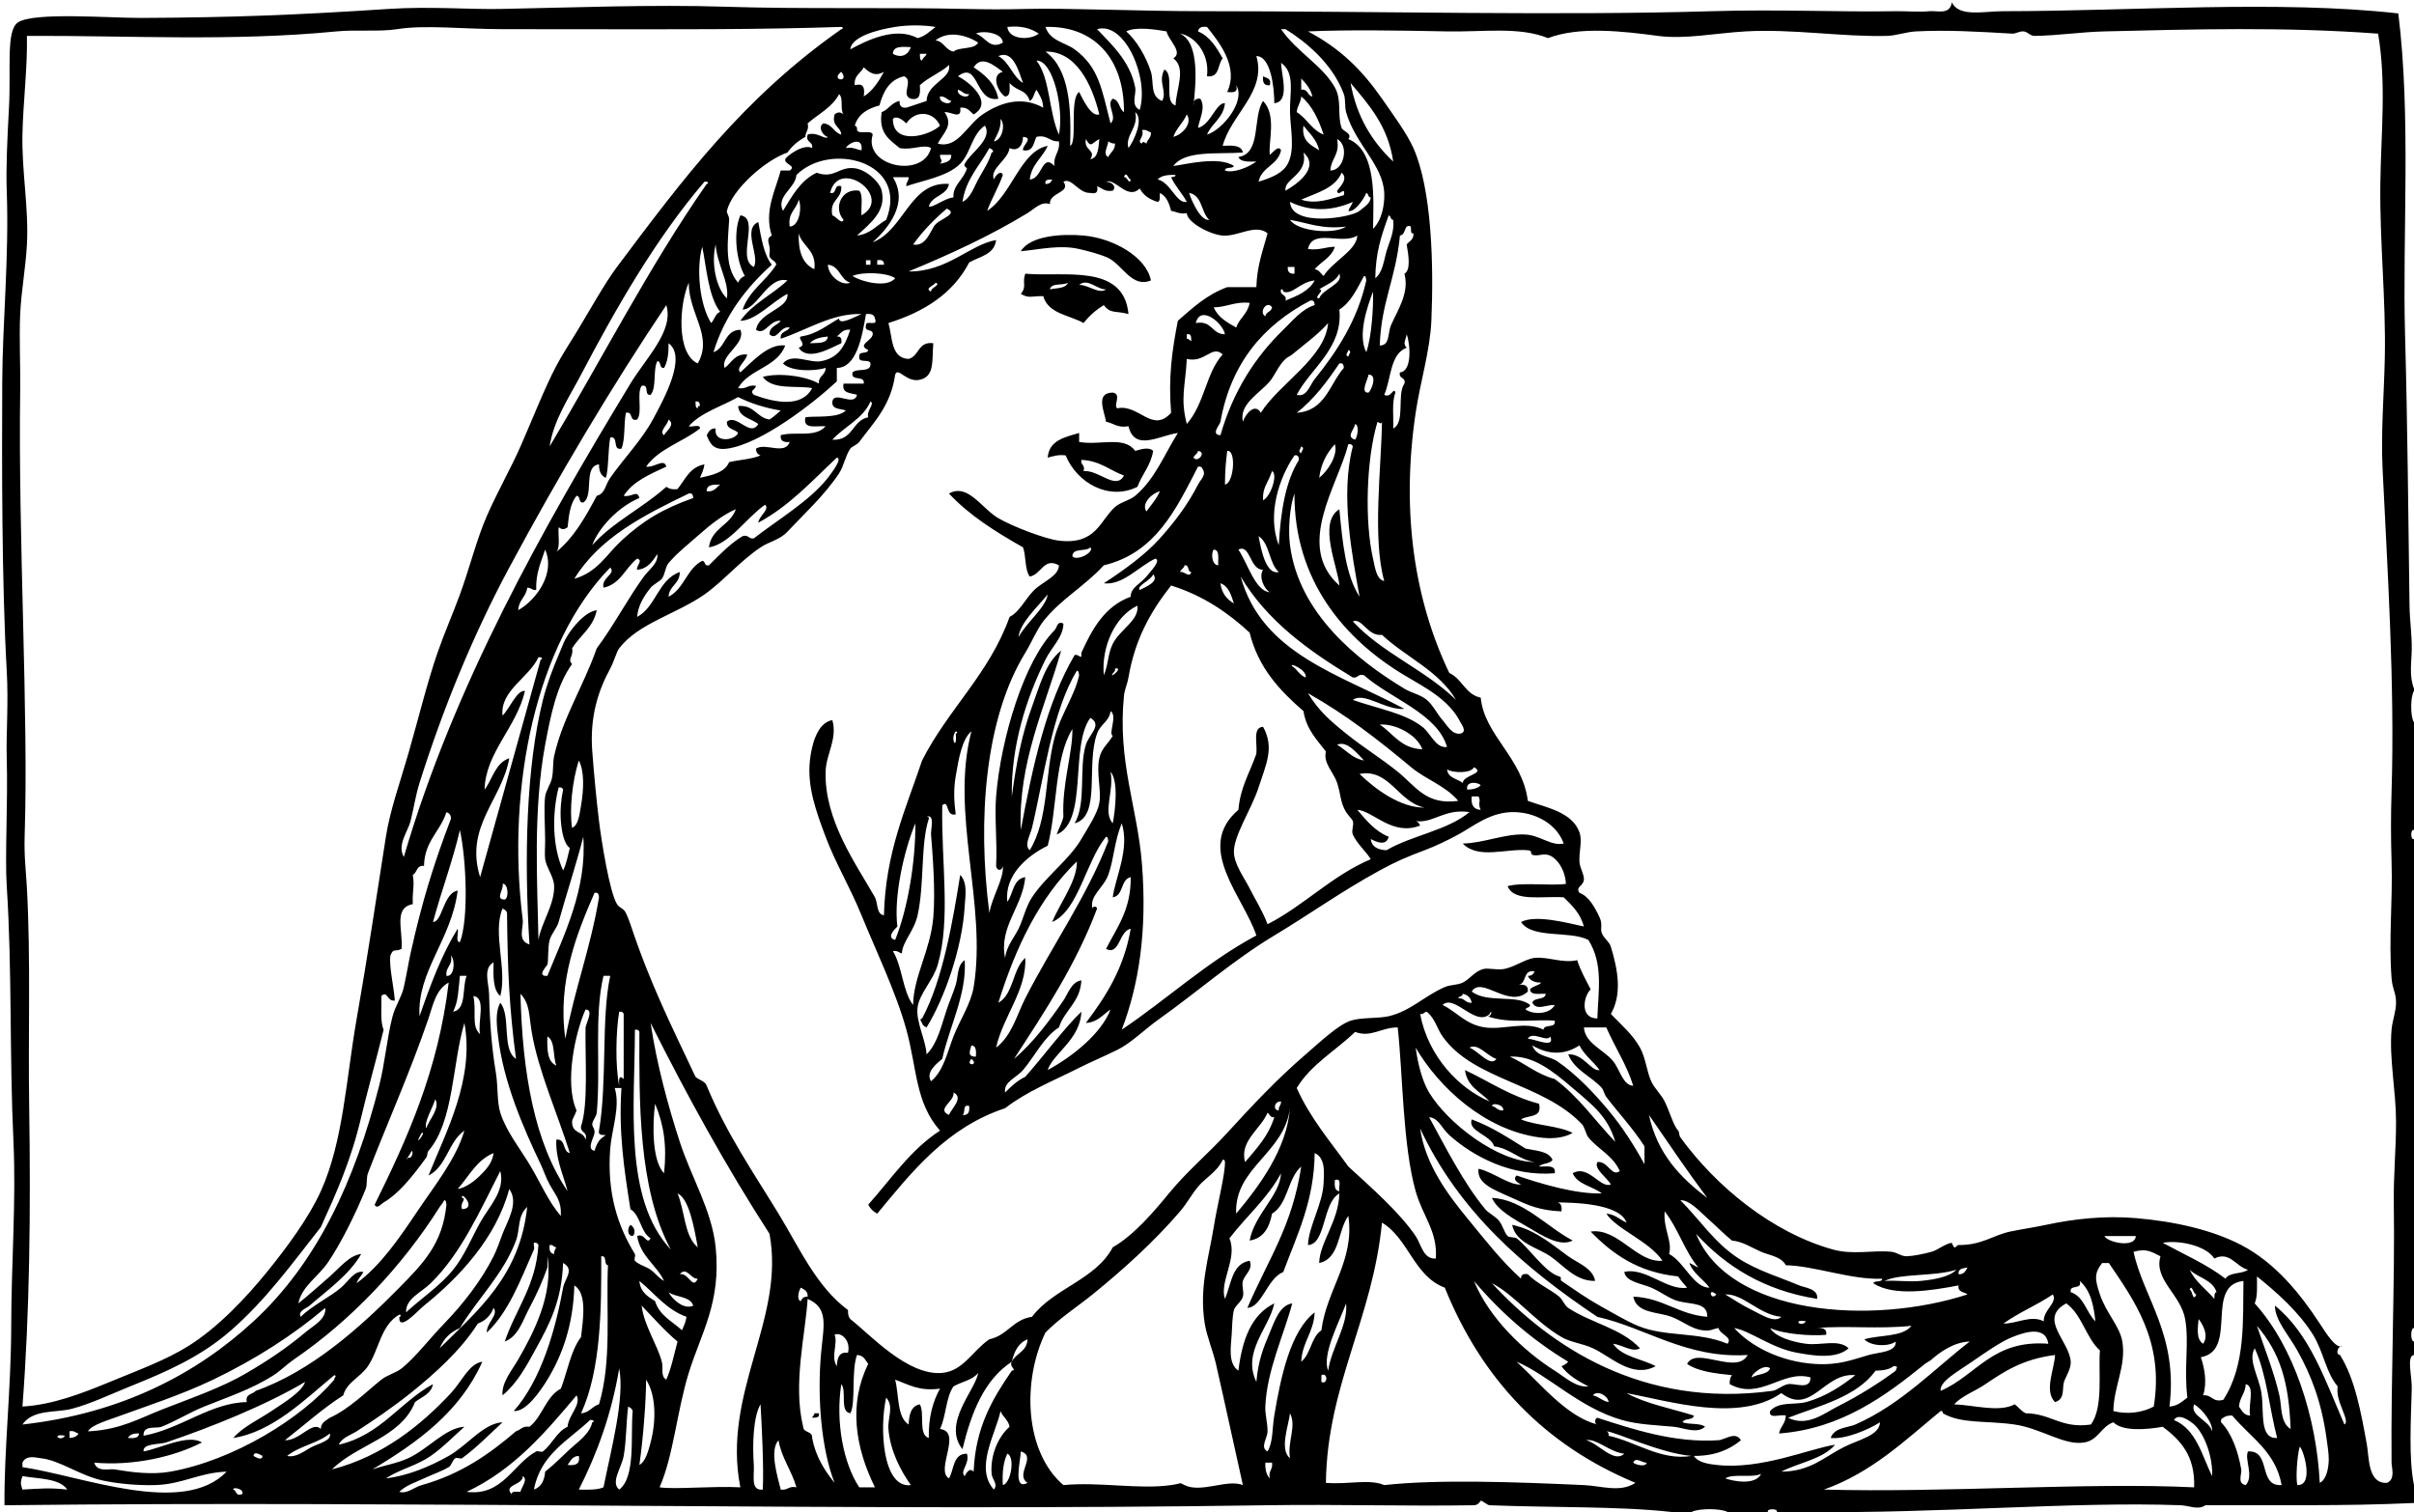 <?xml version="1.0" encoding="UTF-8" standalone="no"?>
<!-- Generator: Adobe Illustrator 13.0.2, SVG Export Plug-In . SVG Version: 6.00 Build 14948)  -->
<svg
    xmlns:rdf="http://www.w3.org/1999/02/22-rdf-syntax-ns#"
    xmlns="http://www.w3.org/2000/svg"
    xmlns:cc="http://web.resource.org/cc/"
    xmlns:xlink="http://www.w3.org/1999/xlink"
    xmlns:dc="http://purl.org/dc/elements/1.1/"
    xmlns:svg="http://www.w3.org/2000/svg"
    xmlns:inkscape="http://www.inkscape.org/namespaces/inkscape"
    xmlns:sodipodi="http://sodipodi.sourceforge.net/DTD/sodipodi-0.dtd"
    xmlns:ns1="http://sozi.baierouge.fr"
    id="maiden_with_long_hair_xA0_Image_1_"
    style="enable-background:new 0 0 258.24 161.76"
    xml:space="preserve"
    viewBox="0 0 258.24 161.76"
    version="1.1"
    y="0px"
    x="0px"
  >
<g
    >
	<path
        style="clip-rule:evenodd;fill-rule:evenodd"
        d="m135.12 8.16c0.351 0.209 0.93 0.19 0.72 0.96-0.63 0.072-0.79-0.332-0.72-0.96z"
    />
	<path
        style="clip-rule:evenodd;fill-rule:evenodd"
        d="m123.12 30c-2.025 0.846-3.025-1.643-4.56-2.4-0.704-0.347-2.132-0.735-3.12-0.96-2.065-0.471-4.133 0.037-6.24 0.24 1.011-1.672 4.382-1.889 6.72-1.68 3.13 0.28 6.7 2.254 7.2 4.8z"
    />
	<path
        style="clip-rule:evenodd;fill-rule:evenodd"
        d="m109.68 29.28c3.992 0.39 10.537-1.177 11.04 4.32-1.317-0.376-1.921 0.014-2.64-0.96-0.841 0.519-1.565 1.154-2.16 1.92-1.542-0.857-3.801-0.999-4.32-2.88-1.373-0.002-1.53 0.264-2.4-0.24 0.68-0.798 0.12-1.18 0.48-2.16zm2.64 1.68c0.709-0.171 1.694-0.066 1.92-0.72-0.53 0.352-1.79-0.029-1.92 0.72zm6 0c-0.996 0.027-1.934-1.253-2.88-0.48 0.99-0.017 2.15 1.035 2.88 0.48z"
    />
	<path
        style="clip-rule:evenodd;fill-rule:evenodd"
        d="m115.44 46.32v0.96c2.21 0.409 4.805-0.693 6 0.96 0.549-0.153 1.448-0.476 1.92 0-0.257 1.582-1.193 2.486-1.68 3.84-3.051 1.524-6.479-0.417-7.68-3.36-0.825-0.105-1.345 0.095-1.92 0.24 0.14-1.864 1.82-2.18 3.36-2.64zm0.48 4.08c1.649-0.14 3.441 2.081 4.32 0.48-1.521-0.56-2.566-1.594-4.56-1.68-0.1 0.578 0.44 0.522 0.24 1.2z"
    />
	<path
        style="clip-rule:evenodd;fill-rule:evenodd"
        d="m102.72 93.6c0.823 0.861 0.538 2.323 0.48 3.36-0.25 4.438-2.187 9.91-4.08 12.96-0.214-0.106-0.429-0.211-0.48-0.479-0.148-0.214-0.29-0.43 0-0.48 2.23-4.12 3.31-10.561 4.08-15.36z"
    />
	<path
        style="clip-rule:evenodd;fill-rule:evenodd"
        d="m159.6 128.16c3.311 0.142 5.856 3.094 8.641 4.56-1.415 0.739-3.391-0.626-4.8-1.439-1.47-0.85-3.25-1.8-3.84-3.12z"
    />
	<path
        style="clip-rule:evenodd;fill-rule:evenodd"
        d="m67.44 131.04c0.417 0.219 0.621 0.841 0.24 1.2-0.611-0.02-0.567-0.89-0.24-1.2z"
    />
	<path
        style="clip-rule:evenodd;fill-rule:evenodd"
        d="m170.64 137.04c-2.113 0.038-3.356-1.646-4.8-2.64-1.343-0.925-3.656-1.363-4.08-3.36 2.464 0.523 4.161 2.031 6 3.36 1.01 0.73 2.64 1.27 2.88 2.64z"
    />
	<path
        style="clip-rule:evenodd;fill-rule:evenodd"
        d="m87.12 151.2h0.48c0.112 0.512-0.343 0.457-0.72 0.479 0.046-0.2 0.241-0.24 0.24-0.48z"
    />
	<path
        style="clip-rule:evenodd;fill-rule:evenodd"
        d="m258.24 73.68v0.24c-0.398 0.571-0.398 2.79 0 3.36v11.52c-0.39-0.172-0.39 1.132 0 0.96v52.32c-0.394-0.039-0.394 1.479 0 1.439v1.44c-0.827 0.121-0.205 2.215-0.24 3.6-0.085 3.312-0.345 7.492 0.24 10.32v1.92c-7.763 0.358-14.125 0.187-22.32 0.24-0.761 0.554-1.749 0.032-2.64 0-11.653-0.422-25.885 0.907-40.08 0.72h-3.12c0.172-0.389-1.132-0.389-0.96 0h-4.32c-0.729-0.398-3.111-0.398-3.84 0h-2.16c-5.505-0.62-12.829-0.454-19.439-0.72-0.288-0.012-0.76-0.506-0.96-0.48-0.027 0.004-0.244 0.473-0.721 0.48-7.303 0.119-14.636-0.113-22.08 0-44.208 0.675-90.914-0.507-135.12 0-0.058-5.803 0.712-12.488 0.72-19.2 0.007-6.599 0.536-13.373 0.24-19.68-0.438-9.319-0.137-18.414-0.72-27.36-0.206-3.155 0.136-8.932 0-13.68-0.075-2.619 0.2-5.823 0-9.36-0.537-9.488-0.52-22.087-0.48-30.96 0.027-6.255 0.742-13.311 0.48-20.4-0.088-2.376 0.06-5.604 0.24-8.88 0.228-4.157-0.34-8.246 0.96-9.12 1.688-1.135 9.854-0.464 13.2-0.48 9.841-0.046 16.577-0.316 26.4-0.96 4.508-0.295 8.643 0.064 12 0 7.577-0.145 16.362-0.49 24-0.24 8.281 0.271 17.24 0.043 25.92 0.24 2.061 0.047 4.069 0.059 6.24 0 4.331-0.117 12.042 0.24 19.2 0.24 18.385 0 38.104 0.488 54.24 0 7.152-0.217 13.708 0.111 19.68 0 1.051-0.02 2.453 0.115 3.601 0 0.798-0.081 2.211 0.45 2.399-0.96 0.745 1.628 3.399 0.96 5.521 0.96 13.575 0 29.527-1.205 42.239 0.24 1.381 11.062 0.432 23.831 0.721 34.32 0.273 9.936 0.345 19.486 0.479 29.04 0.021 1.517 0.25 3.069 0.24 4.56-0.01 1.448-0.31 2.942 0.24 4.32zm-7.92 71.28c1.578 2.484 2.247 6.082 2.88 9.6 0.247 1.378 0.093 4.213 2.16 4.08 0.91-0.396 0.484-1.615 0.479-2.159-0.076-9.245 0.37-19.658 0.24-27.601-0.05-3.062 0.247-5.977 0.24-8.88-0.009-3.317-0.742-6.741-0.48-9.84 0.083-0.979 0.476-1.915 0.48-2.88 0.005-1.102-0.387-1.395-0.48-2.641-0.319-4.253 0.134-8.148 0-12.479-0.078-2.515-0.081-4.89 0-7.44 0.367-11.57-0.472-24.307-0.96-34.56-0.191-4.009 0.16-7.963 0.24-12 0.12-6.113-0.557-12.305-0.48-18.48 0.066-5.393 0.666-10.738-0.239-16.08-10.089-0.748-19.829-0.466-29.28-0.24-2.51 0.06-4.971 0.449-7.44 0.48-0.538 0.007-0.727-0.433-1.2-0.48-0.424-0.042-0.861 0.26-1.199 0.24-3.738-0.216-6.932-0.412-10.32-0.24-1.041 0.053-2.076 0.452-3.12 0.48-4.708 0.128-10.104-0.77-15.12-0.48-3.262 0.189-6.461 0.867-9.359 0.48-3.751-0.5-8.43-1.041-11.761 0.24-3.075-1.255-6.936-0.643-10.8-0.72-5.185-0.104-10.62-0.188-14.88 0 3.438 1.815 5.756 4.096 7.92 7.2 1.162 1.667 2.675 3.734 3.36 5.28 1.961 4.423 2.182 12.422 1.92 18.48-0.138 3.186-1.19 6.543-1.68 9.84-1.581 10.638-0.118 20.076 3.6 27.84 1.377 0.623 1.71 2.29 3.36 2.64 0.39 4.019 4.458 6.416 5.04 11.04 2.102 0.748 4.751 1.225 5.52 3.36 0.325 0.903-0.041 1.984 0 3.12 0.023 0.656 0.504 1.365 0.48 1.92-0.032 0.736-0.936 0.759-0.48 1.439 0.982 0.359 1.626 1.485 2.16 2.641 0.355 0.769 0.033 1.157 0.24 1.68 0.224 0.565 0.798 0.908 0.96 1.44 0.782 2.567 1.203 5.108 0 7.199 1.09 1.132 2.357 2.216 3.12 3.601 0.61 1.11 0.708 2.501 1.199 3.6 0.343 0.765 1.071 1.403 1.44 2.16 0.591 1.213 0.903 2.501 1.439 3.12 0.172 0.198 0.077 0.495 0.24 0.72 3.79 5.227 9.8 10.19 16.32 12 2.157 0.6 4.299 0.045 6.24 0.24 0.642 0.064 1.048 0.503 1.68 0.48 0.701-0.026 1.802-0.246 2.64-0.48 0.657-0.184 1.454-0.87 2.16-0.96-0.031 0.004 0.22 0.475 0.24 0.48 0.221 0.062 0.302-0.242 0.479-0.24 2.524 0.018 3.684-1.054 5.521-1.44 1.259-0.265 2.541-0.44 3.84-0.72 3.027-0.65 6.289-1 9.6-0.72 4.114 0.347 8.161 1.252 11.28 2.88 3.666 1.913 6.321 5.225 8.4 8.399 0.655 1.001 1.745 2.774 2.399 2.4-0.39-0.1-0.8 0.9-0.24 0.96zm-174-141.84c-7.474 0.028-14.967 0-22.56 0-4.199 0-8.28-0.483-11.28 0-1.873 0.301-4.354 0.032-6.48 0.24-11.24 1.097-22.259 0.428-33.12 0.48 0.068 3.47-0.4 6.918-0.48 10.56-0.084 3.872 0.687 7.863 0.48 11.76-0.133 2.503-0.609 4.947-0.72 7.44-0.12 2.695 0.039 5.431 0 8.16-0.229 15.949 0.905 34.617 0.48 47.52-0.078 2.364 0.136 3.82 0.24 5.76 0.414 7.757 0.122 15.532 0.24 23.28 0.173 11.371 0.053 22.152-0.72 32.16 3.23-0.184 6.41-1.421 9.36-2.641 2.856-1.181 5.964-2.312 8.4-3.84 3.223-2.021 6.198-5.213 8.4-7.92 2.055-2.527 4.454-5.754 5.76-8.64 2.416-5.34 2.707-12.063 3.84-18.48 1.127-6.385 2.125-13.081 3.12-19.44 0.448-2.862 1.537-5.876 2.4-8.879 1.042-3.625 2.05-7.73 3.12-10.8 0.785-2.253 1.665-4.22 2.4-6.24 1.077-2.958 1.789-5.904 2.88-8.4 1.131-2.588 2.525-5.005 3.6-7.44 1.302-2.95 2.508-6.096 3.84-8.64 0.575-1.097 1.623-2.72 2.16-3.6 1.361-2.229 2.977-5.169 4.32-6.96 7.105-9.473 13.503-18.078 24-25.44 0.133 0 0.272-0.194 0-0.24-3.71 0.126-9.044 0.222-13.68 0.239zm19.44-0.24c-2.048 0.321-4.681 1.082-4.8 2.4 1.704-0.923 4.826-2.488 7.2-1.2 0.833-0.207 1.332-0.749 1.92-1.2-1.248-0.198-2.822-0.234-4.32 0zm15.36 0.72c-0.806-0.554-1.839-0.881-3.36-0.72 0.15 1.386 2.41 1.457 3.36 0.72zm3.84 1.68c2.604 1.917 2.902 4.274 3.84 7.92 0.81-0.677-0.549-2.029 0.24-2.64 0.725 0.155 0.67 1.09 1.2 1.44 0.031-5.799-3.252-9.266-8.4-9.12 0.48 1.509 2.1 1.651 3.12 2.4zm2.4-2.16c1.252 1.362 3.523 3.299 4.08 6.24 0.145 0.765-0.527 1.88 0.48 2.4 1.03-3.423-1.59-9.511-4.56-8.64zm11.76-0.24c-0.547-0.067-0.902 0.058-0.96 0.48 1.291 0.549 1.968 1.712 2.64 2.88-0.559 0.641-0.302 2.098-1.68 1.92 0.319-2.642-1.53-4.388-2.88-4.56 2.195 1.005 1.64 5.658 1.44 7.68-0.044-0.523 0.196-0.763 0.72-0.72 0.632 0.929-0.105 2.195-0.24 3.12 1.357-0.327 1.922-2.713 2.88-2.64-0.163 1.597-1.398 2.122-1.92 3.36 1.713-0.518 4.179-3.658 3.12-5.28 0.241 0.801-0.333 0.787-0.96 0.72 1.27-2.707-0.86-5.314-2.16-6.96zm-6 4.8c0.349 1.114-0.128 2.627 1.2 3.12 0.574-1.032-0.483-2.002 0.24-3.36 1.129 0.551-0.116 3.476 1.2 3.84 0.036-1.696 1.193-3.969-0.24-5.04 1.104-0.649-0.566-1.967-0.72-2.88-1.09-0.196-3.293-0.539-4.32 0 1.1 0.952 2.14 2.732 2.64 4.32zm19.68 1.68c0.777 1.385 0.229 2.932 0.721 4.32 0.129 0.367 1.189 0.592 0.72 1.2 3.082 1.24 2.688 6.569 2.64 9.6 0.958-0.921 1.257-2.63 1.2-3.84-0.143-3.033-3.096-5.193-4.08-8.64-0.168-0.588-0.03-1.346-0.24-1.92-1.24-3.393-4.251-5.724-6.239-6.96h-0.48c1.69 2.454 4.43 3.869 5.76 6.24zm-35.52-4.8c-0.045-1.082-2.188-1.323-2.88-0.96 1.01 0.306 1.47 1.77 2.88 0.96zm-7.2-0.24c0.916 0.124 1.047 1.033 1.92 1.2 0.664-0.536 2.218-0.183 2.64-0.96-1.25-0.817-3.21-1.314-4.56-0.24zm-4.56 1.44c0.921 0.521 1.667 0.076 1.92-0.72-0.919-0.039-1.903-0.143-1.92 0.72zm18.96 9.84c0.811-0.358-0.108-5 0.96-5.76 0.463 0.903 1.304 2.689 2.16 2.4-0.78-3.221-2.489-6.791-5.76-6.72 2.6 1.896 2.76 6.094 2.64 10.08zm-15.84-9.12c0.057-0.342 0.395-0.405 0.48-0.72h-0.72c0.038 0.282-0.041 0.681 0.24 0.72zm10.8 2.4c-0.459-1.225-1.043-3.592-2.64-2.88 1.19 0.649 1.51 2.173 2.64 2.88zm16.08 8.88c1.039-0.11 4.889-1.122 6.48 0-0.147 0.333-0.924 0.036-0.96 0.48 0.913 0.342 2.591-0.383 3.36-0.96-0.817 0.017-1.675 0.075-1.921-0.48 2.499-0.381 1.481-4.279 2.641-6 1.488 1.557 0.537 4.369 0.72 5.76 0.271-0.158 0.931-1.112 1.2-0.48-0.32 1.6-2.081 1.759-2.4 3.36 1.342-0.417 2.584-0.896 3.12-1.92 0.8-1.52 0.29-3.657 0.24-5.52-0.052-1.975 0.603-4.208-0.96-5.28 0.035 1.25 0.99 4.173-0.72 4.32 0-1.704-0.38-5.038-1.92-5.04 1.136 3.806-2.729 6.257-3.601 9.6 1.01-0.049 2.007-0.086 2.16 0.72-2.77 0.194-6.19-0.268-7.44 1.44zm-12.24-3.36c0.558-2.757-0.611-7.955-2.4-7.92 1.49 1.946 1.31 5.57 2.4 7.92zm-8.16-2.16c1.943-1.311 4.211-1.982 6.48-0.72-0.03-0.85-0.394-1.366-0.72-1.92-0.281 0.359-0.298 0.981-0.72 1.2-0.445-1.32-1.26-0.928-2.16-1.92-0.004 0.637 0.133 1.413-0.48 1.44-0.696-0.395-1.607-2.311-0.24-2.64-0.856-0.607-2.246-1.862-3.12-0.48 1.198 0.802 2.296 1.704 2.64 3.36-2.532 0.478-2.066-4.145-4.32-2.4 1.316 0.671 3.817 2.819 1.68 4.08-0.416-0.304-0.629-0.812-1.44-0.72 0.2 1.363-1.036 0.379-1.68 0.48 1.023 1.442-0.162 2.233-0.72 3.36 2.12 0.591 3.1-1.971 4.8-3.12zm-6.72-3.12c0.065 0.865 0.06 1.66-0.96 1.44-1.139-0.394 0.348-1.935-0.72-2.4-1.565 0.354-2.229 1.611-2.64 3.12-1.265 0.335-2.278 0.922-2.64 2.16 0.187 0.053 0.279 0.201 0.24 0.48 0.203 0.518 1.53-0.09 1.68 0.48-1.041 3.404 5.398 4.746 6.24 1.44-0.767-0.469-2.031 0.27-3.36 0-1.043-0.876-2.276-1.564-1.92-3.84 0.75-0.291 1.044-1.037 1.92-1.2-0.044 0.524 0.196 0.764 0.72 0.72 0.73-0.23 1.436-0.484 2.16-0.72 0.039-1.884 2.725-2.391 2.4-3.84-0.92 0.835-2.213 1.307-3.12 2.16zm-6.96 0c1.005-0.285 1.075 0.365 0.96 1.2 0.982-0.618 1.599-1.601 2.16-2.64-0.981 0.58-1.616 0.024-2.16-0.48-0.31 0.65-1.067 0.853-0.96 1.92zm-1.44-1.44c-1.25 0.927 0.955 1.242 0 0zm49.2 1.92c0.753-0.114 0.634 0.646 1.2 0.72-0.205-0.835-0.689-1.39-1.2-1.92v1.2zm9.84 7.68c-0.551-3.77-2.578-6.062-4.561-8.4 0.66 3.657 2.33 6.306 4.56 8.4zm-45.36-7.2c-0.597 0.037-0.743-0.377-1.2-0.48-0.17 0.596 1.03 1.017 1.2 0.48zm-15.12 4.56c-0.47-0.033-1.139-1.071-0.48-1.44 0.964 0.076 1.096 0.984 1.92 1.2-0.072-0.888-1.057-0.863-0.72-2.16 0.355-0.278 0.605-0.278 0.96 0-0.399-0.481 0.02-1.78-0.48-2.16-0.74 1.419-2.21 2.109-3.36 3.12 0.173 0.733-0.245 0.875-0.24 1.44-0.771 0.43-1.429 0.971-1.92 1.68-2.365 0.806-5.921 3.939-6.48 6.24-0.056 0.229 0.26 0.522 0.24 0.96-0.09 1.976-0.597 4.99 0.96 6.72 0.134-0.346 0.375-0.586 0.72-0.72-0.893-1.523-1.288-4.646-0.48-6.48 2.145 0.271-0.46 4.629 1.44 5.52 0.689-1.135-1.264-4.057 0.48-4.8 0.321 1.679 0.568 3.432 1.44 4.56-2.732 2.469-5.015 5.385-6.24 9.36 1.322-0.438 1.16-2.361 2.88-2.4 0.639 1.491-2.192 2.728-1.68 4.08 0.751-0.529 1.041-1.52 2.4-1.44-0.041 0.692-1.277 1.424-0.72 1.92 1.271-1.13 2.973-3.104 4.8-2.88-0.854 2.346-3.89 2.511-5.04 4.56 0.89 0.17 1.03-0.41 1.92-0.24-0.134 0.49-0.722 0.471-0.24 0.96 2.244 0.838 5.144 1.406 6.24-0.72-1.647-0.303-4.247 0.252-5.28-1.2 1.808-0.485 4.671-0.062 6 0.72-0.061-0.861 0.721-0.879 0.72-1.68-1.305 0.402-3.758 0.369-4.56-0.48 0.991-1.17 2.819-0.001 4.08-0.24 1.847-0.35 2.51-1.548 3.12-3.36-0.811-0.091-1.024 0.416-1.44 0.72 0.431-0.031 0.562 0.238 0.48 0.72-1.144 0.514-3.585 1.986-4.56 0.48 1.015-0.311-0.206-0.993 0.24-1.2 1.745-0.255 2.779-1.221 4.08-1.92-0.005 0.805 1.857-0.275 2.4-0.48-3.115-0.12-5.831 1.711-8.64 2.64-0.101-0.821 0.719-0.722 0.96-1.2-1.034-0.222-1.354 1.509-2.16 0.72-0.001-0.881 0.84-0.919 1.2-1.44-1.175-0.126-1.708 1.642-2.64 0.96 0.32-1.922 3.533-2.224 3.36-3.84-1.643 0.839-3.372 2.866-5.04 2.88 1.29-1.83 3.438-2.801 5.04-4.32-2.084-0.514-3.234 3.117-4.8 3.12 0.73-2.07 2.528-3.072 3.6-4.8-0.074-0.566-0.833-0.446-0.72-1.2 0.177-1.04-0.542-1.486 0.24-1.92-0.867-2.632 0.442-4.936 0.96-6.96h0.96c0.776-0.508-0.593-0.642-0.48-1.2 0.052-0.256 1.924-1.721 2.88-1.2 0.116-0.756-0.736-0.543-0.48-1.44 1.017-0.361 1.901 0.637 2.16 0.24zm13.2-3.84c-0.457-0.103-0.603-0.517-1.2-0.48-0.17 0.596 1.03 1.016 1.2 0.48zm36.96 1.2c1.096 0.665 1.604 1.916 2.88 2.4-0.546-1.613-1.222-3.098-2.399-4.08-0.04 0.68-0.44 1-0.48 1.68zm-41.76 1.2c-0.361-0.341-1.035-0.889-1.44-0.48-0.03 2.882 3.917 1.832 5.04 0.72-0.722-1.598-2.685-1.663-3.6-0.24zm23.76 2.64c0.579-0.756 1.674-3.097 0.72-3.84 0.4 1.654-1.13 2.49-0.72 3.84zm4.8-1.2c0.913-0.214 2.096-1.414 1.44-2.4-0.38 0.901-1.11 1.452-1.44 2.4zm-19.2 0.48c0.817-0.074 1.306-1.721 0.72-2.4 0.06 1.095-0.4 1.676-0.72 2.4zm-3.6 2.4c-1.387 1.399-4.118 1.81-5.76 2.4-0.054-0.454 0.271-0.529 0.24-0.96h-1.68c1.721 2.771-0.499 5.463-2.16 6.96 3.362-1.279 3.997-6.562 8.16-6.24-0.241 1.279-1.823 1.217-2.16 2.4 0.438 0.187 1.675-0.877 2.64-0.96-0.111-1.297 1.111-1.913 1.44-3.12 0.007-0.025-0.394-0.201-0.24-0.48 0.691-1.251 3.021-2.64 2.16-4.08-1.41 0.946-1.51 2.939-2.64 4.08zm38.4-1.44c-0.258-1.183-1.062-1.819-1.68-2.64-0.23 1.672 0.81 2.073 1.68 2.64zm-18.96-0.72c0.051-0.29 0.266-0.147 0.48 0 0.103-0.457 0.517-0.603 0.48-1.2-0.325-0.076-0.458-0.342-0.96-0.24 0.34 0.69-0.65 1.219 0 1.44zm-14.16 0.48c-0.193 1.331-2.136 2.178-1.68 3.36 0.077-0.278 0.743-1.131 0.96-0.48-0.477 1.363-1.184 2.496-1.68 3.84 2.641-1.688 3.536-6.373 6.48-6.96-0.553 1.287-1.728 1.952-1.92 3.6 1.341-0.024 1.3-2.874 2.64-1.44-0.144-1.184 0.624-1.456 0.48-2.64-1.027 0.067-1.187-0.733-2.4-0.48-0.338 0.622-0.296 1.624-1.44 1.44-0.124-0.529 1.209-1.324 0-1.44-0.02 1.023-0.65 1.592-1.44 1.2zm8.64 1.2c0.867-0.173 0.862-1.218 0.96-2.16-0.813 0.394-0.855 1.029-1.44 0-0.24 1.285 1.13 1.107 0.48 2.16zm25.68 1.2c1.481 0.025 2.025-2.715 0.72-3.36 0.32 1.676-0.66 2.065-0.72 3.36zm-51.84-2.4c0.779-0.139 1.117 0.164 1.68 0.24 0.211-1.535-1.379-0.817-1.68-0.24zm28.08 0.96c0.213-0.506 0.73-0.709 0.72-1.44-0.33 0.011-0.527-0.113-0.72-0.24 0 0.429-0.65 1.396 0 1.68zm-15.6 4.8c0.89-0.435 1.229-1.585 1.68-2.4 0.503-0.912 1.148-1.875 1.44-2.88 0.368-0.057 0.035-0.395-0.24-0.48-1.01 1.872-2.5 3.255-2.88 5.76zm34.56-1.2c1.259-0.711 3.729-2.49 1.92-4.08 0.53 2.37-2.15 2.809-1.92 4.08zm-36.96-2.88c0.584-0.136 1.234-0.206 1.2-0.96h-1.2c-0.02 0.655 0.4 0.483 0 0.96zm-5.76 6c2.482-6.244-6.013-8.4-9.6-4.8-0.131 1.473-2.214 2.261-1.44 3.84 0.977-1.583 1.865-3.255 3.6-4.08 1.928 0.688 2.373-0.699 4.08-0.48 1.249 0.16 2.667 1.481 2.88 2.4 0.509 2.193-1.201 3.472-2.64 4.8 1.438-0.162 2.099-1.101 3.12-1.68zm44.4-2.16c1.589 0.541 3.187-0.104 4.56-0.48 0.211-1.119-0.622 0.331-0.72-0.48 0.275-0.38 1.254-1.284 0.48-1.92-0.72 1.679-2.66 2.142-4.32 2.88zm-18.24-2.16c-0.246 0.028-0.485-1.036-0.72-0.24 0.34-0.128 0.59 0.936 0.72 0.24zm2.88 0c1.386 0.298 2.004 2.63 3.12 2.4-0.502-0.938-1.23-1.649-1.68-2.64 0.187-0.054 0.474-0.006 0.48-0.24-0.84-0.04-1.54 0.064-1.92 0.48zm-34.8 3.84c0.36 0.067 1.011 1.032 1.2 0.48-1.123-1.271-0.221-3.42 1.68-3.12 0.445 0.515 0.162 1.758 0.24 2.64 3.481-1.986-2.441-6.275-3.36-2.4 0.82 0.18 0.305-0.975 1.2-0.72 0.08 1.44-1.302 1.418-0.96 3.12zm22.8-3.36c0.413 0.013 0.615-0.185 0.72-0.48-0.38 0.023-0.83-0.032-0.72 0.48zm10.08 0.48c-1.299 1.302-2.596-1.121-3.6-0.72 0.646 0.016 1.154 0.549 0.72 0.96-0.861 0.142-1.161-0.279-1.68-0.48 0.144 0.624-0.096 0.864-0.72 0.72-1.266 0.059-1.987-1.685-2.88-1.2 0.865 1.194-1.574 1.138-1.44 2.4-0.92-0.355-1.675 0.519-2.4 0.96-4.021 2.449-8.305 4.412-12.72 6.24 4.14 0.05 6.549-2.877 9.36-3.36-0.188 1.572-1.766 1.754-2.88 2.4-1.72 3.32-4.805 5.275-8.64 6.48 0.451 1.549 0.245 3.755 2.16 3.84 1.151-0.289 0.979-1.901 2.64-1.68-0.145 1.797 0.137 3.351-1.2 3.84-1.612 0.589-2.541-1.404-2.88-0.48-0.455 3.346-2.358 5.179-3.84 7.2-0.196 0.267-0.832 0.531-0.96 0.72-0.53 0.783-0.695 1.874-1.2 2.64-1.539 2.337-3.818 4.42-5.52 6.24-0.833 0.891-1.945 1.052-2.88 1.68-2.229 1.497-4.015 3.646-6 5.04-2.972 2.086-7.093 3.089-9.12 5.76-0.306 0.403-0.528 1.362-0.96 2.16-1.268 2.344-2.207 5.132-1.92 8.88 0.185 2.416 0.439 5.14 0.72 7.44 0.261 2.139 1.125 7.584 1.92 8.88 0.279 0.454 0.73 0.448 0.96 0.96 0.173 0.385 0.349 0.805 0.48 1.2 2.106 6.355 4.387 10.85 6.96 16.32 0.361 0.359 1.011 0.43 1.2 0.96 2.122 5.12 4.985 9.264 7.68 13.68 2.279 3.734 4.059 7.812 7.44 10.32-0.018 0.418 0.053 0.746 0.24 0.96 2.124 1.653 6.14 6.103 9.84 5.76 2.258-0.209 3.23-2.367 5.04-3.6 1.924-0.396 2.522-2.118 4.56-2.4 2.297-3.062 6.782-3.938 8.64-7.439 2.267-1.292 4.416-3.828 6-5.761 1.989-2.426 4.066-4.105 6.24-6.479 2.771-3.027 5.263-5.686 8.399-8.4 1.645-1.423 3.498-3.163 4.8-3.6 1.094-0.367 3.004-0.225 4.08-0.48 2.358-0.561 3.73-2.121 6-3.12 0.604-0.265 1.338-0.194 1.92-0.479 0.777-0.381 1.251-1.184 2.16-1.44 0.569-0.16 1.365 0.11 2.16 0 1.128-0.156 2.365-1.089 3.36-1.2 1.413-0.156 3.03 0.611 4.56 0.24 0.364 1.156 0.931 2.109 1.44 3.12-0.811 0.836-1.138 3.118 0.72 3.12 0.096-2.935 0.661-5.83-0.96-8.4-2.005-1.034-5.993-0.087-7.2-1.92 1.555-0.812 4.856 0.079 6.721 0.48-0.373-1.388-1.262-2.259-2.16-3.12-2.231-0.169-5.336 0.536-6-1.2 1.583-0.431 4.556-0.012 6.239-0.24-0.058-1.221-0.66-2.352-1.439-2.88-0.863-0.585-1.506 0.026-2.16-0.239-0.267-0.109 0.086-0.429-0.479-0.48-2.314-0.212-5.307 1.006-6.961-0.72 2.195-0.023 4.561-1.091 6.721-0.96 1.592 0.096 2.755 1.267 4.08 0.96-0.767-2.114-3.014-3.309-5.28-3.36-2.548-0.059-4.427 1.553-6 2.4-1.104 0.595-2.405 1.231-3.6 1.68-1.956 0.733-3.017 1.188-4.801 2.16-4.081 2.223-7.462 4.669-11.279 6.96-4.313 2.588-8.375 6.136-12.24 8.88-1.686 1.196-3.041 2.613-4.56 3.36-1.517 0.746-2.823 1.285-4.08 1.92-2.902 1.465-5.535 2.486-7.92 4.319-6.245 2.076-9.912 6.729-13.68 11.28-0.423-0.217-0.743-0.537-0.96-0.96 2.454-2.746 4.519-5.881 7.68-7.92-2.649-3.001-2.445-6.58-3.6-10.8-1.073-3.921-3.407-8.817-4.8-12.24-1.25-3.069-2.796-5.602-3.84-8.4-0.98-2.627-1.99-5.312-1.68-8.16 0.177-1.627 0.766-4.042 2.4-4.32 0.572 2.016-0.671 3.624-0.72 5.52-0.136 5.234 3.285 9.915 5.28 13.44 0.332 0.628 0.125 1.795 0.96 1.92 0.161-6.719 2.354-11.405 4.08-16.56 2.769-5.471 7.198-9.281 9.36-15.36 1.105-0.568 1.675-1.938 2.64-2.88 0.94-0.918 2.618-1.473 2.64-2.64-1.614-0.9-1.884 0.99-3.12 1.2-0.554-0.726-0.38-2.18-0.72-3.12-2.906-1.654-5.725-3.395-7.92-5.76 2.006-1.146 3.501 1.603 5.28 2.64 1.512 0.882 5.001 2.225 6.48 2.4 3.989 0.474 4.377-2.153 6-3.6 0.586-0.522 1.577-0.708 2.16-1.2 2.101-1.771 3.055-4.305 4.56-6.72-1.991 0.276-4.619 2.02-5.28-0.72-1.169 0.209-1.592-0.328-2.4-0.48-0.183-1.135-1.176-3.1 0.72-3.12 1.003 0.161 0.018 1.396 0.48 1.68 2.316-0.486 3.74 2.728 5.76 0.48-0.303-3.74 0.075-6.526 0.72-9.84 1.577-1.383 3.112-2.808 5.28-3.6h3.12c0.058-2.262 0.701-3.939 1.199-5.76-1.296-1.062-3.166 0.375-4.8 0.24-1.427-0.118-3.831-1.449-3.84-2.4-0.779 0.139-1.117-0.163-1.68-0.24-0.21-0.83-0.504-1.576-1.2-1.92-0.041 0.359 0.085 0.886-0.24 0.96-0.86-0.257-1.53-0.705-1.92-1.44zm-59.76 19.92c-1.295 2.466-2.951 4.882-3.36 7.68 5.6-9.36 10.647-19.272 16.8-28.08 0.252-0.013 0.189-0.308-0.24-0.24-5.174 6.04-9.447 13.491-13.2 20.64zm67.2-16.56c-0.888-0.792-0.724-2.636-2.16-2.88 0.38 1.142 1.3 3.018 2.16 2.88zm14.88-0.96c0.125-0.355 0.354-0.605 0.479-0.96-2.251 0.997-4.534 1.06-6.72 0 0.144 2.762 6.618 1.672 7.44 0.96 0.524-0.455 1.141-0.769 1.199-1.44-0.316-0.003-0.219-0.421-0.479-0.48-0.32 0.81-1.36 2.145-1.92 1.92zm-59.76 1.68c1.082-0.046 1.323-2.188 0.96-2.88-0.225 1.055-1.185 1.375-0.96 2.88zm13.2 1.92c1.45 0.263 1.868-1.597 2.4-2.16 0.59-0.625 2.479-1.134 1.2-1.68-1.335 1.145-2.566 2.394-3.6 3.84zm49.44 3.6c0.807-0.61 0.92-1.928 1.2-2.88 0.31-1.052 0.871-2.071 0.72-3.36-0.317-0.003-0.22-0.42-0.48-0.48-0.85 2.312-1.39 4.025-1.44 6.72zm-3.12-5.52c-2.562 0.322-4.087-0.393-6-0.72 0.77 1.223 4.69 1.61 6 0.72zm5.76 0.96c-0.452 4.681-2.006 7.111-2.16 11.76 1.101 0.016 0.835-1.312 1.2-2.16 0.69-1.599 1.995-3.448 1.44-5.52 0.691-0.357 0.45-1.952 0.239-3.12 0.269-0.372 0.78-0.5 0.721-1.2-0.575 0.095 0.133-1.093-0.721-0.72-0.24 0.319-0.23 0.893-0.72 0.96zm-62.64 3.6c0.231-2.071-1.286-2.394-1.68-3.84-0.055 1.895 0.398 3.282 1.68 3.84zm52.8-2.16c1.201 0.161 1.857-0.222 2.88-0.24-0.369 1.151-1.462 1.578-2.16 2.4 0.489 0.071 0.64 0.481 0.96 0.72 0.938-1.543 3.524-2.714 3.601-4.32-1.66 1.053-4.79-0.819-5.28 1.44zm-62.16 5.28c0.293-1.692-1.083-3.687-1.2-5.76-0.507 1.973 0.044 4.679 1.2 5.76zm-1.68 2.64c0.359-0.361 0.429-1.011 0.96-1.2-1.301-1.645-1.515-5.161-1.92-6.96-0.667 2.371-0.267 6.27 0.96 8.16zm16.56-6.24h0.48v-0.48h-0.48v0.48zm1.2 0h0.72c0.031-0.431-0.238-0.562-0.72-0.48v0.48zm-2.88 1.92c-1.114-0.326-1.09-1.791-2.4-1.92 0.055 1.231 1.516 2.316 2.4 1.92zm47.52-0.96v-0.72h-0.72c-0.04 0.523 0.2 0.764 0.72 0.72zm-42.72 0.48c-0.843-0.601-3.441-0.712-4.56-0.24 0.775 0.557 3.677 1.373 4.56 0.24zm45.36 2.16c0.401-1.043 2.627-1.526 2.16-2.64-0.41 0.871-1.402 1.158-2.16 1.68 0.74 0.023-0.74 0.937 0 0.96zm2.16 1.2c0.415 4.109-3.083 6.29-4.561 9.12 1.083 0.291 1.386-1.018 1.92-1.68 2.456-3.04 4.592-6.375 5.521-10.56-0.054-0.186-0.007-0.474-0.24-0.48-0.74 1.339-1.37 2.791-2.64 3.6zm-5.76-0.96c1.243-0.516 2.511-1.009 3.119-2.16-1.63 0.187-2.371 1.571-3.359 1.2-0.014-0.146-0.036-0.284-0.24-0.24-0.18 0.739 0.66 0.461 0.48 1.2zm-62.88 6.72c1.691-2.948-0.974-5.272-0.96-8.64-1.008 2.287-1.365 7.589 0.96 8.64zm24.96-7.68c-0.069-0.423 1.13-0.743 0.48-0.96-0.07 0.282-1.271 0.602-0.48 0.96zm46.56 6.48c0.587-1.656 0.775-4.981 0.72-6.48-0.65 1.685-1.66 4.697-0.72 6.48zm-8.88-2.4c0.967-0.936 2-2.238 3.359-2.64-0.027-0.293-0.071-0.568-0.479-0.48-5.031 2.642-8.479 6.688-9.601 12.96-0.056 0.312-1.084 1.395 0 1.44 1.36-4.752 3.77-8.42 6.72-11.28zm-7.44-2.4c0.451 1.069 1.43 1.611 2.4 2.16 0.351-1.01 1.245-1.474 1.439-2.64-1.6-0.161-2.42 0.465-3.84 0.48zm-75.36 27.84c-3.877 7.224-7.097 15.097-9.6 23.04-0.431 1.369-0.604 2.673-0.96 4.08-0.286 1.134-1.466 2.543-0.72 3.84 5.355-18.314 14.842-35.154 24.24-50.64 1.693-2.79 4.669-5.636 3.84-8.4-5.828 8.688-11.503 18.211-16.8 28.08zm80.88-26.88c0.07-0.489 0.649-0.471 0.72-0.96-0.54-0.817-1.47 0.551-0.72 0.96zm-45.84 5.52v1.44c-2.425 2.27-8.112 6.726-11.76 7.2-1.391 0.181-1.792-0.479-2.16-1.44 0.208-0.352 0.359-0.761 0.96-0.72-0.256 1.6 2.08 1.297 2.4 0.48-0.355-0.444-1.24-0.359-1.2-1.2 1.069-0.908 2.476 1.722 3.36 0.24-0.755-0.604-2.048-0.672-2.16-1.92 1.753-0.153 1.958 1.242 3.36 1.44 0.44-0.28 0.813-0.627 1.2-0.96-1.713-0.287-3.227-0.773-4.56-1.44-1.782 1.018-3.967 1.633-5.28 3.12 0.349 0.131 1.24-0.281 1.2 0.24-1.833 1.447-4.406 2.153-5.76 4.08 0.889 0.147 1.913-0.947 2.16 0-1.748 0.812-3.559 1.561-4.56 3.12 0.854 0.203 1.438-0.695 1.68 0.24-2.273 0.928-4.416 3.262-5.04 5.04 2.23-2.49 5.437-4.003 7.92-6.24 0.279 0.201 0.644 0.316 1.2 0.24 0.82-1.02 1.317-2.363 2.88-2.64-0.079 0.561-0.289 0.991-0.48 1.44 1.303-0.297 2.646-0.554 3.12-1.68 1.099-0.261 2.417-0.303 3.36-0.72-0.301-0.099-0.49-0.31-0.48-0.72 0.98-0.677 3.102 0.733 3.6-0.72-0.627 0.068-1.032-0.087-0.96-0.72 1.525-0.449 3.7 0.313 4.8-0.96-0.963-0.076-2.468 0.388-2.16-0.96 0.882-0.167 3.446 0.156 4.32-0.72-0.565-0.234-1.522-0.078-1.44-0.96 0.216-1.213 2.313 0.604 2.64-0.72-0.651-0.229-1.655-0.105-1.44-1.2h2.16c0.156-0.956-1.416-0.184-1.2-1.2 0.462-0.498 2.002 0.082 1.92-0.96-0.1-0.54-1.316 0.036-1.2-0.72-0.103-0.663 0.895-0.226 0.96-0.72-1.254-0.554 0.432-0.986 0.48-1.68 0.071-0.631-0.931-0.188-0.72-0.96-0.077-0.636 1.344 0.225 0.96-0.72-0.058-0.422-0.413-0.547-0.96-0.48-0.427 2.467-1.009 5.741-3.12 5.76zm38.4-4.8c1.759-0.319 1.683 1.197 3.12 1.2-0.21-1.199-2.63-3.207-3.12-1.2zm10.32 3.36c-0.185 0.155-0.521 0.298-0.72 0.48-0.73 0.665-1.188 1.826-1.681 2.4-1.138 1.325-3.298 2.429-2.88 4.32 0.228-0.75 1.265-2.095 1.92-0.96 1.938-3.107 6.882-5.853 7.2-9.6-1.03 1.195-2.84 2.52-3.84 3.36zm-11.28-1.68c0.241-0.001 0.286 0.194 0.48 0.24-0.023-0.377 0.032-0.832-0.48-0.72v0.48zm23.52 0.96c-1.801 0.678-1.642 3.317-2.399 5.04 0.754 0.399 0.98-0.893 1.2-0.24-0.405 0.955-0.188 2.532-0.24 3.84 1.33-0.67 0.357-3.643 1.2-4.8 0.179-0.739-0.659-0.461-0.48-1.2 1.332-0.113 1.107-3.046 0.72-4.08-0.07 0.561-0.47 0.991 0 1.44zm-63.84-0.48c0.833-0.048 1.845 0.084 1.92-0.72-0.804 0.076-1.513 0.247-1.92 0.72zm-15.6 2.64c-0.554 0.074-0.267-0.693-0.72-0.72-0.492 0.948-0.052 2.828-0.72 3.6-0.758 0.118-0.089-1.191-0.96-0.96-0.562 0.799 0.126 2.846-0.48 3.6-0.896 0.255-0.38-0.9-1.2-0.72-0.249 1.191-0.055 2.825-0.48 3.84-1.016 0.216-0.244-1.356-1.2-1.2-0.25 1.437-0.177 3.629-0.48 4.32-0.502-0.218-0.731-0.708-0.72-1.44-1.723 0.197-0.508 3.332-1.68 4.08-0.553 0.074-0.267-0.693-0.72-0.72-0.659 0.782-0.832 2.048-0.96 3.36-0.355 0.278-0.605 0.278-0.96 0-0.078 0.882 0.205 2.125-0.24 2.64 1.895-1.545 3.124-3.756 4.32-6 0.9-0.221 0.895-1.144 1.44-1.92 1.518-2.16 3.349-4.011 4.56-6.24 1.236-2.274 3.658-6.724 1.68-8.16 0.014 1.054-0.097 1.984-0.48 2.64zm55.92-0.96c-0.157 2.947-0.714 4.206 0 6.96 1.948-2.249 2.037-5.468 3.84-7.44-1.15-1.076-1.87 0.945-3.84 0.48zm17.28-0.24c0.034-0.284 0.427-0.544 0-0.72-0.04 0.284-0.43 0.544 0 0.72zm-5.52 6c3.072-0.208 3.499-3.061 5.04-4.8-0.027-0.292-0.071-0.568-0.479-0.48-1.32 1.961-2.72 3.839-4.56 5.28zm7.68-2.16c0.289-0.211 1.019-1.929 0-1.92-0.04 0.462-0.95 2.002 0 1.92zm-71.76 1.68c0.014-0.146 0.036-0.284 0.24-0.24-0.027-0.293-0.072-0.568-0.48-0.48 0.038 0.282-0.041 0.681 0.24 0.72zm14.4 3.36c2.221 0.141 2.101-2.06 3.84-2.4-0.213-0.716 0.748-1.461 0.24-1.68-0.836 1.884-2.781 2.659-4.08 4.08zm-18-0.48c0.174-0.405 1.272-1.103 0.48-1.68-0.054 0.525-1.082 1.292-0.48 1.68zm75.84 13.2c0.209 0.908 0.356 2.247 1.2 2.4-1.277-4.547-0.319-12.038-0.24-17.04-0.051 0.29-0.267 0.147-0.479 0-1.22 4.035-1.38 10.715-0.48 14.64zm-1.92-12.72c0.225-0.203 0.513-1.53 0-1.68-0.06 0.608-1.03 1.361 0 1.68zm-3.84 4.08c0.904-0.7 2.047-2.427 1.68-3.6-0.84 0.922-1.48 2.04-1.68 3.6zm2.16 11.52c-0.113-1.886-2.361-6.716 0-8.16 0.336 3.503 0.652 7.027 2.16 9.36-0.752-4.291-2.099-10.812-0.721-16.08-0.053-0.187-0.201-0.279-0.479-0.24-1.12 4.434-5.74 10.883-0.96 15.12zm-4.08-14.16c0.034-0.284 0.427-0.544 0-0.72-0.04 0.283-0.43 0.544 0 0.72zm-11.52 0.48c0.425 0.604 1.44-0.602 0.48-0.72-0.06 0.343-0.4 0.405-0.48 0.72zm3.36 2.88c0.974-0.133 1.229-3.774 0.24-3.6-0.14 1.311-0.22 1.838-0.24 3.6zm5.76 6.48c0.202-3.558 0.707-6.813 2.16-9.12-0.027-0.293-0.071-0.568-0.48-0.48-1.64 2.362-2.96 6.348-1.68 9.6zm-55.68-2.4c0.041-0.692 1.277-1.424 0.72-1.92-1.982 1.379-3.788 4.21-6 4.56 0.254-2.066 2.29-2.351 2.88-4.08-1.33 0.558-2.677 1.614-3.84 2.64-1.121 0.989-2.473 2.064-3.36 3.12-0.374 0.444-0.351 1.191-0.72 1.68-0.196 0.261-0.915 0.607-1.2 0.96-0.836 1.033-1.359 2.041-1.44 3.12 2.035-1.084 2.247-3.993 4.56-4.8 0.011 1.292-1.128 1.432-1.2 2.64 1.656-0.824 1.954-3.005 3.6-3.84 0.378 0.021 0.188 0.612 0.72 0.48 1.134-1.106 2.2-2.281 3.6-3.12 0.678-0.198 0.622 0.338 1.2 0.24 2.495-1.949 6.012-4.03 7.92-6.48 0.471-0.605 1.594-2.1 0.96-2.16-2.645 2.475-5.069 5.171-8.4 6.96zm36.96 4.56c-2.035 2.239-4.656 3.648-6.48 6-0.72 0.928-1.23 2.239-1.92 3.36-4.282 6.956-5.154 17.776-3.84 27.84 0.275-1.728 1.58-3.696 1.44-5.04-0.07 0.561-0.649 0.561-0.72 0 0.136-2.514-0.184-5.169 0-7.439 0.503-6.222 3.026-14.546 6.24-17.76 0.305-0.305 0.286-1.07 0.96-0.72-0.015 1.433-1.265 2.517-1.92 3.84-2.103 4.247-3.695 9.342-3.6 14.64 0.511-3.744 1.081-6.674 2.16-9.6 0.807-2.188 1.433-4.685 3.12-6-1.703 5.978-4.628 12.012-4.32 19.2 1.279-6.88 2.735-13.585 5.76-18.72 0.523-0.153 0.764 0.68 0.72-0.24 1.172-2.587 2.519-5.001 5.28-6-0.03-0.973 1.078-1.41 1.68-2.16 0.478-0.596 1.58-1.704 0.96-1.92-1.755 0.807-3.5 2.898-5.52 2.64 2.153-1.405 4.439-3.054 6-4.8 1.579-1.767 2.966-3.58 4.08-5.76 0.32-0.626 0.922-1.005 0.48-1.68-0.053-0.187-0.201-0.279-0.48-0.24-2.34 4.544-4.53 9.233-10.08 10.559zm17.04-6.96c0.82-0.377 1.617-2.801 0.96-3.12-0.44 1.305-1.05 1.758-0.96 3.12zm-59.52-0.96c0.811 0.091 1.024-0.416 1.44-0.72-0.715 0.005-1.462-0.022-1.44 0.72zm47.04 2.16c0.494-0.706 1.085-1.315 1.44-2.16-0.85 0.194-2.02 1.329-1.44 2.16zm-48.96-1.92c-4.8 2.32-9.535 4.706-12.24 9.12 2.507-0.726 3.404-2.563 5.04-4.08 2.307-2.138 4.454-3.418 7.68-4.56-0.027-0.293-0.072-0.568-0.48-0.48zm64.32 5.52c0.939 7.325 7.237 12.345 12.24 15.36 0.804 0.484 1.728 0.635 2.399 1.2 0.666 0.56 1.117 1.53 1.681 2.16 0.463 0.518 1.008 1.605 1.92 1.44 0.743-0.179 0.115-0.972 0-1.2-1.241-2.454-3.753-3.697-6-5.04-6.374-3.808-11.813-10.123-11.761-19.44-0.51 1.388-0.7 3.841-0.48 5.52zm-1.2 2.88c-1.059-0.941-0.949-3.051-2.16-3.84 0.28 1.56 0.81 4.149 2.16 3.84zm-22.08-1.68c0.554 0.568 2.413-0.515 1.92-0.96-0.46 0.5-1.92 0.002-1.92 0.96zm21.12 3.84c-0.629-0.362-1.208-1.677-0.72-2.4-1.449 0.004-1.348-2.806-2.641-2.16 1 1.48 1.8 4.437 3.36 4.56zm-78.48-0.24c-0.454 0.054-0.529-0.271-0.96-0.24-0.121 1-0.923 1.316-0.96 2.4 1.901-1.073 4.004-3.909 2.88-6.48-0.437 1.323-1.019 2.501-0.96 4.32zm72.96-2.64c-0.041-0.679 0.206-1.646-0.48-1.68-0.29 0.318-0.24 1.65 0.48 1.68zm-62.16 0.48c-0.144-0.427 0.703-0.997 0-1.2-1.259 0.982-1.762 2.719-3.6 3.12-0.265-1.076 1.382-1.481 0.72-2.16-7.86 8.013-11.156 23.346-9.36 37.68 0.109 0.868-0.62 2.223 0.72 2.64-0.571-9.152-0.371-18.926 1.44-26.16 0.422-1.688 1.121-3.52 1.68-4.8 0.251-0.574 0.489-1.256 0.72-1.68 0.706-1.293 2.107-2.94 3.36-3.12-0.379 1.86-1.781 2.7-2.64 4.08 0.198 0.861-0.542 1.161 0 1.68-1.647 2.255-2.304 5.55-2.88 8.64-1.318 7.076-0.826 14.835-0.72 20.879 0.287-1.796 1.732-3.768 1.68-5.76-0.026-1.022-0.819-1.937-0.96-2.88-0.07-0.474 0.001-1.329 0-1.92-0.002-1.571-0.16-3.582 0-4.8 0.079-0.597 0.587-1.312 0.72-1.92 0.185-0.843 0.078-1.674 0.24-2.4 0.911-4.069 3.093-7.372 4.56-11.52 1.774-2.359 3.375-5.409 5.04-7.68 0.554-0.755 1.564-1.423 1.44-2.4-0.523 0.757-0.998 1.562-2.16 1.68zm58.08 0.24c0.427-0.144 0.997 0.703 1.2 0-0.453-0.027-0.167-0.793-0.72-0.72-0.06 0.342-0.4 0.405-0.48 0.72zm-4.32 1.92c0.582-0.309 2.139-0.888 1.44-1.68-0.23 0.665-1.81 1.22-1.44 1.68zm28.32 12.72c-2.079 0.16-4.274-1.856-5.521-0.96 2.856 0.991 5.542 1.408 7.44 2.88 0.931 0.722 1.387 2.292 2.64 2.16-1.026-3.576-6.018-5.151-8.88-7.68-0.679-0.199-0.622 0.338-1.2 0.24-4.733-2.867-9.165-6.035-12-10.8 2.28 8.28 10.65 10.468 17.52 14.16zm-18.24-11.28c-0.3-0.901-0.555-1.845-1.44-2.16 0.13 1.069 0.68 1.717 1.44 2.16zm12.72 24.72c-0.182-0.398 0.144-1.024 0-1.44-0.068-0.199-0.536-0.659-0.72-0.96-0.648-1.062-0.539-1.851-0.96-3.12-0.393-1.184-1.506-2.096-1.2-3.36-0.969-1.271-2.1-2.38-2.399-4.32-2.523-2.197-4.831-4.609-5.761-8.4-2.33-2.149-4.986-3.974-8.4-5.04-2.215 2.81-3.871 5.777-4.56 9.84-0.116 0.685-0.42 1.321-0.48 1.92-0.71 7.096 1.436 11.937 1.92 18 0.577 7.229-0.34 13.011-2.16 17.76 4.877-3.283 9.084-7.235 14.4-10.08-1.38-4.175-6.656-9.409-1.921-13.44 0.205-2.435 1.246-4.034 1.921-6 0.128-1.072-0.438-2.838 0.72-2.88 1.242 2.237 0.307 4.034-0.48 6.48-0.739 2.3-2.707 5.209-2.64 6.96 0.051 1.312 1.104 2.689 1.68 3.84 0.633 1.262 1.369 2.376 1.92 3.84 3.96-2.04 6.833-5.168 11.04-6.96-0.57-0.919-1.44-1.6-1.92-2.64zm-35.76-21.12c0.837-1.565 2.92-3.157 3.12-4.56-1.08 1.317-3 3.076-3.12 4.56zm9.12 4.08c0.506-1.15 0.413-2.271 0.96-3.36 0.781-1.555 2.822-2.49 2.64-4.08-2.41 1.112-3.88 4.441-3.6 7.44zm37.68 2.64c-1.835-3.125-5.357-4.562-7.92-6.96-1.551 0.186-2.125-1.867-3.12-1.44 3.11 3.374 7.77 5.191 11.04 8.4zm-102 1.68c0.767-0.758 1.542-2.772 2.4-2.64-0.898 3.902-4.25 6.63-4.32 10.56 0.86-1.14 1.139-2.861 2.64-3.359-0.773 4.446-4.81 7.296-3.12 12.72 2.158-7.762 4.319-15.521 6.48-23.28 0.252-0.013 0.189-0.308-0.24-0.24-1.012 2.188-4.121 3.557-3.84 6.239zm85.92-4.08c0.157-0.838-1.855-1.656-1.439-1.2 0.54 0.337 0.79 0.971 1.44 1.2zm-20.4-0.96c-0.016 0.003 0.015 0.223 0 0.24-1.14 1.302 1.15-0.444 0-0.24zm-8.88 17.04c-0.192 0.799-0.876 1.878-0.24 2.4 2.039-3.344 1.589-7.962 2.64-12 0.648-2.49 2.181-4.54 2.64-6.72-0.054-0.187-0.006-0.474-0.24-0.48-2.67 4.339-3.56 11.645-4.8 16.8zm33.6-10.08c1.907 1.534 3.695 2.608 5.521 4.08 1.958 1.581 3.02 3.595 6.479 3.12-1.383-1.641-3.411-2.244-5.04-3.6-3.57-2.972-6.938-5.601-11.04-7.92 1.15 1.89 2.38 2.954 4.08 4.32zm-26.64 0c-1.215 3.342 0.456 8.861-2.4 9.6 1.284-2.152 0.431-5.914 1.2-8.4 0.354-1.145 1.807-2.12 0.48-2.88-2.227 3.029-0.203 11.071-3.6 12.48 0.21-0.67 0.574-1.186 0.72-1.92-0.176-3.458 1.007-6.832 0.96-9.36-1.928 3.113-1.595 8.485-2.64 12.479-2.21 1.072-4.654 3.185-4.32 6 0.652-0.867 0.593-2.446 1.92-2.64-0.277 3.164-2.844 5.314-2.16 8.64 0.151-1.243 0.94-2.108 1.44-3.119 0.511-1.033 0.759-2.328 1.44-3.36 1.505-2.278 3.984-4.02 5.28-6.24 0.684-1.171 1.718-2.714 1.92-3.84 0.243-1.355-0.342-3.261 0-4.8 0.249-1.119 0.922-1.505 1.44-2.4-0.504-0.212 0.54-2.153-0.24-2.64-0.11 1.076-1.06 1.362-1.44 2.399zm34.8 1.68c-0.615-1.627-2.98-2.777-4.561-2.64 1.45 0.947 2.25 2.554 4.56 2.64zm-49.92-1.68c0.133 0.001 0.272-0.194 0-0.24-0.65 0.805 0.18 2.214 0 0.24zm-1.92 24.72c-0.491 1.703-1.944 3.045-2.16 4.56s0.886 3.499 0.96 5.04c1.161-1.136 1.573-3.043 2.16-4.8 0.29-0.866 0.688-1.763 0.96-2.64 0.288-0.927 0.134-2.083 0.96-2.641 0.247 3.62-1.652 7.14-2.4 10.561-0.607 0.521-1.808 1.428-1.2 2.399 1.355-1.138 1.726-3.071 2.4-4.8 0.668-1.715 1.871-3.518 2.16-5.28 1.449-8.825-2.545-18.63-0.24-27.359-1.022 0.839-1.376 3.008-1.68 4.8-0.257 1.512-0.167 2.824 0 4.08-1.105 0.301-0.677-1.653-1.44-0.96-0.12 6.072 0.93 12.151-0.48 17.039zm45.6-21.84c-0.684-0.682-1.808-2.185-2.88-1.68 0.97 0.554 1.59 1.451 2.88 1.68zm-84.72 7.2c0.668-0.231 0.798-1.444 0.96-2.399 0.293-1.735 0.365-3.664-0.24-4.8-0.702 2.175-1.021 5.299-0.72 7.199zm93.6-6.24c0.106 0.934 1.098 0.982 1.68 1.439 0.036-0.853 2.493-0.992 1.2-1.68-0.31 0.686-2.26 0.623-2.88 0.241zm-35.76 5.76c0.263-1.369 0.637-4.531-0.24-5.521 0.41 2.043-0.86 4.308 0.24 5.521zm33.36-1.68c-2.809-0.553-3.777-4.223-6.96-3.601 1.71 1.656 4.38 3.625 6.96 3.601zm4.56-1.921c0.614-0.024 1.145-0.136 1.44-0.479-0.37-0.369-1.64-0.428-1.44 0.479zm-96.72 8.641c0.359-0.681 0.5-1.58 0.72-2.4-0.636-0.43-0.875-1.794-0.96-2.88-0.09-1.147 0.033-2.406 0.24-3.36-0.053-0.187-0.201-0.278-0.48-0.239-0.727 2.905-0.66 6.395 0.48 8.879zm98.16-6.48c-0.358-0.73 0.078-0.933-0.24-1.439h-0.72c-0.1 0.895 0.19 1.407 0.96 1.439zm-9.84 2.88c-0.252 0.988-1.23 0.616-1.92 0.24 0.102 0.859 0.766 1.155 1.681 1.2 2.723-1.597 6.527-2.112 8.88-4.08-2.702-0.397-3.883 1.236-5.76 0.96 0.269 0.051 0.373 0.267 0.479 0.48-2.981 1.17-5.042-1.583-6.72-1.681 0.96 1.116 1.88 2.285 3.36 2.881zm-103.2 3.12c-0.821-0.101-0.721 0.719-1.2 0.96 0.21 1.206-0.063 1.607 0 3.12-2.093 0.428-1.044 2.697-1.2 4.8-0.717 0.341-0.875-0.131-1.2 0.721-0.153 1.122 0.353 3.206 0.48 4.8-0.843 0.141-0.79-1.135-1.44-0.48 0.041 1.24-0.148 2.709 0.24 3.601-0.79 3.215-1.802 6.822-2.4 9.359-1.11 4.713-2.661 8.104-4.32 11.761-3.173 4.036-5.874 7.781-9.6 11.04-3.208 2.805-6.743 4.366-10.8 6-2.024 0.814-4.215 1.868-6.24 2.399-1.693 0.444-4.144 0.019-5.28 1.681 10.636-1.188 18.668-5.455 24.72-11.04 6.788-6.265 10.816-14.954 13.44-25.2 0.651-2.544 0.823-5.104 1.44-7.44 0.294-1.113 0.96-2.035 1.2-3.12 0.366-1.655 0.474-2.484 0.72-3.6 1.221-5.528 2.48-9.581 4.32-14.4 0.013-0.412-0.185-0.615-0.48-0.72-0.648 2.071-2.35 3.09-2.4 5.76zm54-5.04c-0.896 2.694-0.451 6.986-1.2 10.32-0.394 1.752-1.628 2.833-1.68 4.08-0.325-0.075-0.458-0.342-0.96-0.24 1.012 1.629 1.02 4.261 2.16 5.76 0.037-3.035 1.853-5.835 2.16-9.359 0.246-2.815-0.074-6.848-0.24-8.88-0.046-0.57 0.452-2.186-0.48-1.92 0.147 0.013 0.284 0.035 0.24 0.239zm-3.36 11.52c-0.343 0.33-1.195 1.196-0.24 1.439 1.368-3.353 2.204-8.516 2.16-12.479-1.246 3.02-2.32 7.855-1.92 11.039zm22.8 8.88c-0.821 0.539-1.355 1.364-2.64 1.44 2.133-2.827 4.079-5.842 4.8-10.08-1.26 0.235-1.176 2.907-2.64 2.159 1.154-2.286 2.687-4.192 2.64-7.68-1.111 0.249-0.74 1.98-1.92 2.16 0.245-2.05 1.847-5.169 0.96-7.92-0.812 1.974-0.808 3.763-1.44 5.52-0.493 1.371-2.062 2.269-1.68 3.601 0.003-0.242 0.421-0.302 0.48 0-2.272 6.047-5.605 11.035-8.88 16.08 2.089-1.75 3.846-4.16 5.28-6.24 0.481-0.697 0.841-1.996 1.92-2.16-0.116 2.364-1.798 3.162-2.4 5.04-1.602 1.005-2.572 3.057-3.84 4.56-0.675 0.801-2.104 1.266-1.92 2.4 0.641-0.639 1.292-1.269 2.16-1.68 1.957-2.204 4.268-5.331 6-6.96-0.118 3.004-3.047 4.472-3.6 6.239 2.75-1.49 5.78-3.98 6.72-6.48zm-72.48-9.36c1.024-0.02 1.08-3.076 2.64-3.359-0.659 5.274-4.354 8.622-4.08 13.439 1.154-3.326 2.366-6.594 4.08-9.359 0.138 0.422-0.29 1.41 0.24 1.439 0.955-2.521 0.681-8.846 0-12-0.807 3.432-1.977 6.503-2.88 9.84zm13.44 0c-0.171 0.618-0.787 1.301-0.96 1.92-0.22 0.789-0.12 2.321-0.24 2.641-0.047 0.125-1.219 1.3 0 1.2 1.749-4.332 4.23-9.21 3.84-14.881-0.764 2.977-1.851 6.268-2.64 9.121zm52.8 0c0.831-2.051 2.673-4.364 2.64-6.479-3.99 3.85-6.539 9.141-8.4 15.12 1.649-0.911 1.503-3.617 2.88-4.801 0.168 3.462-2.384 6.247-3.12 9.601 1.703-1.312 2.203-3.483 3.12-5.28 2.889-5.661 6.535-10.769 8.88-16.8-0.054-0.187-0.007-0.474-0.24-0.48-2.16 2.637-2.96 7.922-5.76 9.12zm-58.56-2.4c0.47-0.181 0.358-1.775-0.24-1.681 0.188 0.593-0.872 1.663 0.24 1.681zm6.48 14.88c0.979-5.262 2.72-9.761 3.6-15.12-0.027-0.293-0.072-0.568-0.48-0.48-1.838 4.242-3.999 9.44-3.12 15.6zm-6.96-4.56c-0.782-0.657-0.757-2.122-0.72-3.6-1.152 0.625-0.507 2.257-0.48 3.36 0.082 3.347 0.312 5.932 0.72 8.399 0.255 1.54 0.113 3.143 0.48 4.32 0.607 1.951 2.076 3.798 3.12 5.52 1.178 1.945 2.054 4.072 3.36 5.521 0.065-1.658-0.514-2.106-1.2-3.36-0.4-0.731-0.643-1.492-0.96-2.16-1.884-3.964-3.992-8.806-4.56-13.68-0.118-1.016-0.347-2.544 0.24-3.6 1.167 1.393 0.117 5.002 1.68 6-0.731-5.51-0.892-9.46-0.96-15.601-0.051-0.269-0.267-0.373-0.48-0.479-1.101 2.608 0.527 6.51-0.24 9.36zm-5.76-2.16c0.875 0.142 0.951-1.751 0.48-2.16 0.221 1.1-0.6 1.16-0.48 2.16zm114.72 0.96c0.628-0.068 1.033 0.087 0.961 0.72-2.017 1.899-4.944-1.725-6 0 1.691 1.292 4.866 0.266 6.239 1.439-0.003 0.317-0.42 0.22-0.479 0.48 0.844 0.591 2.611 0.514 3.12-0.48-0.964-0.04-1.913 0.636-2.4-0.239 0.171-0.63 1.37-0.23 1.44-0.96-0.68-0.041-1.646 0.206-1.681-0.48 0.284-0.355 0.907-0.373 1.2-0.72-0.731 0.012-1.222-0.218-1.439-0.72 0.412 0.013 0.615-0.186 0.72-0.48-1.27-0.23-0.81 1.27-1.68 1.44zm-114 2.88c1.472-0.289 0.926-2.595 1.44-3.84h-0.72c-0.202 1.85-0.154 2.58-0.72 3.84zm15.36 10.8c-0.036 0.396-0.424 0.79-0.48 1.2-0.041 0.299 0.288 0.464 0.24 0.96-0.049 0.511-0.906 1.751 0 1.92 0.336-1.07 0.61-1.273 1.2-1.68-0.377-0.023-0.832 0.031-0.72-0.48 0.895-5.222 0.219-12.052 1.2-16.56h-0.72c-1.022 4.23-0.285 9.91-0.72 14.64zm-19.2 10.56c1.868-2.778 4.147-5.604 5.04-8.64-1.713 1.168-1.904 3.856-3.84 4.8 1.849-4.617 4.944-10.324 3.84-16.319-1.309 4.366-1.12 10.541-3.84 13.68-0.171 0.198-0.077 0.495-0.24 0.72-1.586 2.188-3.039 3.932-4.56 4.8-0.241 0.138-0.723 0.774-0.96 0.24 3.489-7.071 6.795-14.325 7.92-23.76-1.394 0.729-1.704 2.506-2.16 3.84-2.001 5.847-4.482 11.36-6.48 16.56-0.185 0.482-0.053 1.216-0.24 1.681-1.024 2.551-2.701 5.936-4.08 7.92-1.031 1.483-2.779 2.531-3.12 4.32 1.066-0.857 2.217-1.873 3.36-2.881 1.082-0.953 2.125-2.288 3.36-2.399-1.273 2.243-3.788 3.998-5.52 5.52-0.345 0.303-1.272 0.557-0.96 1.2 1.215-1.19 3.206-2.165 4.32-3.12 0.816-0.699 1.459-1.894 2.4-1.68-0.215 0.424-0.579 0.7-0.72 1.2 2.607-1.94 4.562-4.83 6.48-7.68zm16.08-2.16c-0.55-2.028-1.315-3.58-1.2-5.521 1.055-0.095 0.626 1.293 1.44 1.44-1.298-4.156-3.398-8.85-4.08-12.96-0.312-1.885-0.187-2.999-1.2-4.08 0.199 8.52 1.514 15.93 5.04 21.12zm95.28-20.64c0.702-0.062 0.737 0.543 1.44 0.48-0.104-0.536-0.425-0.855-0.961-0.96 0 0.32-0.42 0.22-0.48 0.48zm-104.64 3.84c-0.301-1.299 0.704-3.903-0.72-4.08 0.366 1.75-0.257 3.21 0.72 4.08zm102.96-3.12c1.509 0.701 2.45 2.106 4.56 2.4 1.991 0.277 4.329-0.715 6.24 0.24 0.057-0.663 1.354-0.086 1.2-0.96-1.87-0.193-4.907 0.367-7.2-0.48 0.499 0.129 0.509-0.935 0.24-0.24-1.48 1.44-3.8-2.19-5.04-0.96zm-93.12 12.48c-0.009 1.361 1.206 0.953 1.44 1.92 0.256-0.896-0.596-0.684-0.48-1.44 0.8-2.318 0.419-7.373 0.48-10.56 0.19-0.793 0.852-1.885 0-1.92-1.059 2.353-2.306 7.805-0.96 10.8-0.159 0.51-0.478 0.92-0.48 1.2zm5.04-3.84c-0.036-0.659-0.045-1.237 0.48-0.72v-6.961c-0.053-0.187-0.201-0.278-0.48-0.239-0.359 2.12-0.429 5.81 0 7.92zm96.48 10.56c-0.418-0.217-0.924-0.536-0.479-0.96 2.625 0.896 6.319 1.999 9.12 1.92-0.979-0.78-2.591-0.929-3.12-2.16 1.671-0.971 2.943 1.651 4.08 1.2-0.396-0.732-1.843-1.667-1.44-2.399 1.123-0.154 1.536 1.651 2.4 0.96-0.769-1.689-2.336-2.33-3.36-3.601-0.295-0.366-0.353-1.055-0.72-1.439-4.183-4.383-11.553-4.665-14.88-9.36-0.619-0.873-0.788-1.898-1.681-2.64-0.307 0.013-0.332 0.308-0.72 0.239 0.865 4.575 4.178 7.981 7.44 9.36-0.97-1.03-2.423-1.577-2.641-3.36 2.614 1.227 4.867 2.813 7.92 3.601 0.393 1.592-1.225 1.175-1.92 1.68 1.652 0.668 3.976 0.665 5.521 1.44-1.043 0.609-2.396 0.646-3.601 0.479-5.783-0.802-10.674-5.283-13.199-9.6 0.249 1.845 0.747 3.657 1.439 4.8 1.983 3.273 7.316 7.405 11.28 7.44-1.74-0.26-2.56-1.44-4.32-1.681-0.372-1.231-2.871-1.603-2.399-2.88 2.164 0.796 3.935 1.985 5.76 3.12 1.116 0.244 2.465 0.255 2.88 1.2-0.256 0.465-1.105 0.335-1.44 0.72 0.768 0.033 1.837-0.236 1.681 0.72-4.643 0.379-8.728-1.792-11.28-4.079-0.811-0.728-1.131-1.822-2.16-1.921 1.771 3.248 3.722 7.099 6 9.841 0.355 0.427 1.05 0.748 1.44 1.199 0.435 0.504 0.598 1.331 0.96 1.681 0.169 0.163 0.788 0.111 0.96 0.24 1.281 0.957 3.059 3.679 4.56 4.079 0.337 0.09 0.042 0.346 0.24 0.48 1.392 0.946 2.768 1.912 4.08 2.64 1.545 0.857 2.834 1.639 4.08 2.16 2.947 1.234 6.354 0.587 9.6 1.92 0.589-0.708-0.806-0.972-0.96-1.68-0.563 0.076-0.9 0.379-1.68 0.24-1.178-0.112-2.143-0.979-3.36-1.44-1.441-0.546-3.733-0.339-4.08-2.16 3.22 0.141 4.808 1.913 7.92 2.16 0.018-1.562-1.646-1.294-3.12-1.68-0.899-0.236-1.919-1.031-2.88-1.44-1.096-0.466-2.735-0.628-2.88-1.68 2.252-0.544 4.637 2.062 6.72 1.68-0.332-0.387-0.68-0.76-0.96-1.2-4.284-0.436-7.037-2.402-9.359-4.8 2.932-0.434 4.929 3.378 7.68 3.12-1.416-2.105-4.944-3.374-6-5.04 0.961 0.079 1.427 0.653 2.16 0.96-0.747-2.069-5.709-2.153-7.68-2.16 0.632-0.072 0.787 0.333 0.72 0.96-2.382-0.101-3.563-0.66-5.28-1.439-1.929-0.876-3.787-1.495-3.6-3.12 1.58 0.34 3.31 1.8 4.56 1.68zm-90-4.56c1.236 3.816 3.434 7.316 3.84 11.28 0.605 5.907-1.563 9.176-2.88 13.439-1.275 4.13-1.629 8.846-3.12 12.24 1.601 0.249 5.652-0.155 8.64 0-2.002-10.133 4.822-17.962 3.12-27.12-4.613-7.147-8.797-14.723-12.72-22.56 0.658 4.46 1.892 8.93 3.12 12.72zm72.24-11.76c-2.066 2.013-4.706 3.453-6.24 6 1.432 3.208 3.579 5.7 5.521 8.399 2.403 2.216 5.422 4.83 7.2 7.44 0.586 0.86 0.818 2.521 2.159 2.399 0.206-2.919-1.41-4.521-2.159-7.199-1.396-4.988-1.359-12.464-1.92-17.521-1.76-0.01-2.86 1.13-4.56 0.48zm27.6 3.12c0.739 0.904 1.042 2.588 2.16 2.641-0.726-2.314-1.964-4.116-2.88-6.24h-2.399c0.13 1.72 2.13 2.38 3.12 3.6zm-100.8 20.16c-3.511-6.489-3.376-16.066-3.36-23.279-0.053-0.188-0.201-0.279-0.48-0.24 0.005 7.99-1.266 18.08 3.84 23.52zm-12.24-19.68c-0.397-0.963-0.094-2.626-0.96-3.12-0.048 1.41-0.006 2.72 0.96 3.12zm106.32-3.12c-0.318 0.687-1.902-0.625-2.399 0.24 0.84 0.06 2.96 1.1 2.4-0.24zm-61.44 2.16c0.036-0.596 0.045-1.165-0.48-1.2-0.16 0.58-0.48 1.23 0.48 1.2zm55.68 0.24c-0.951-0.256-1.944-1.728-2.88-1.2 0.89 0.31 2.27 2.15 2.88 1.2zm11.04 1.2c-0.68-0.92-1.618-1.581-2.16-2.64-1.608 1.054-3.329 1.021-5.04 0 0.44 1.229 1.783 1.105 2.64 1.68 1.996 1.339 3.996 3.448 5.521 5.28 1.489 1.79 2.728 3.724 3.84 5.76v-1.92c-1.192-1.886-2.935-3.753-4.08-5.279-0.217-0.29-0.312-0.771-0.479-0.96-1.107-1.251-2.938-1.905-3.601-3.601 1.63-0.1 2.46 1.86 3.36 1.68zm-4.8 0.96c2.546 1.854 4.317 4.481 6.479 6.72-0.807-2.695-2.315-3.846-4.56-5.76-2.183-1.861-4.197-3.478-6.721-3.36 1.65 0.75 2.91 1.89 4.8 2.4zm-62.4-2.16c-0.73 0.81 0.89 0.73 0 0zm-38.64 9.6c-0.362 4.793 0.817 8.308 2.64 11.28 0.097 0.157-0.119 0.581 0 0.72 0.339 0.395 1.251 0.644 1.68 0.96 0.553 0.408 0.812 0.854 1.44 1.2-0.82-1.74-2.512-2.608-2.88-4.8 0.811-0.384 1.024 1.019 1.44 0.24-1.093-0.667-1.061-2.459-2.16-3.12-0.678-4.322-1.268-8.156-0.96-12.96h-0.72c0.629 1.98-0.325 4.44-0.48 6.48zm36.24-3.6c0.237-0.651 1.634-1.852 0.48-2.4 0.18 0.93-1.9 1.79-0.48 2.4zm-55.92 1.44c0.28-0.926 1.527-2.145 0.96-3.12-0.265 0.94-1.235 2.44-0.96 3.12zm91.2-1.92c-0.054-0.453 0.271-0.529 0.24-0.96-0.7-0.06-0.92 0.93-0.24 0.96zm-65.76 6.72c0.315-3.006-0.029-5.193-0.96-7.439-0.281 2.15-0.353 6.09 0.96 7.44zm89.76-6.72c0.154-0.581-1.144-0.899-1.2-0.479 0.46 0.1 0.6 0.52 1.2 0.48zm-57.84 0.48c0.632 0.072 0.788-0.333 0.72-0.96-0.78-0.22-0.34 0.78-0.72 0.96zm29.28 10.56c2.522-2.998 5.408-6.911 5.76-11.28-0.64 4.88-5.97 6.35-5.76 11.28zm0.96-5.52c1.211-1.43 2.501-2.778 3.12-4.801-0.472 0.072-0.477-0.323-0.721-0.479-0.69 1.71-3.04 3.04-2.4 5.28zm49.44 3.84c-2.154-2.885-4.185-5.896-6.239-8.88 0.89 4.15 3.36 6.72 6.24 8.88zm6.96 20.64c0.564-0.076 0.984-0.582 1.681-0.72 0.693-0.137 2.42 0.69 2.399-0.72-3-0.855-5.372 2.51-8.64 0.72-0.018-0.418 0.054-0.746 0.24-0.96-1.816-0.185-3.607-0.394-4.801-1.2 0.989-1.936 5.303 1.241 6.48-0.96-6.539 0.408-10.851-2.904-16.08-4.08-7.815-5.225-14.813-11.266-18.96-20.16 0.558 3.943 3.118 7.257 5.04 9.601 1.925 2.347 3.698 4.631 5.76 6.479-0.03-0.431 0.238-0.562 0.721-0.479 0.983 1.003 2.42 1.622 3.359 2.399 0.358 0.297 0.556 0.928 0.96 1.2 2.391 1.609 5.648 2.16 7.681 4.32-0.795 0.497-1.918-0.383-2.881-0.48 0.932 1.389 3.047 1.595 4.561 2.4-2.534 1.354-4.754-1.01-6.72-1.92-1.113-0.516-2.35-0.611-3.36-1.2-2.869-1.673-5.009-4.514-7.44-5.76 6.2 6.71 16.04 13.42 30 11.52zm-144.48-27.6c-1.096 1.88 0.603-0.22 0 0zm-1.44 2.64c0.556 0.209 0.551-1.221 0.24-0.479-0.134 0.21-0.722 1.05-0.24 0.48zm5.28 3.36c0.884-0.119 1.861-0.904 2.4-1.44 0.631-0.628 1.317-1.339 1.44-2.399-1.817 0.74-2.63 2.49-3.84 3.84zm82.56 5.28c0.905 2.11-1.098 4.657-0.48 6.479 0.681-1.559 0.726-3.754 2.64-4.08 0.424 0.875-0.521 1.481-0.72 2.16-0.156 0.533 0.152 1.133 0 1.68-0.152 0.549-0.85 0.984-0.96 1.44-0.171 0.706-0.195 1.788-0.24 2.64-0.059 1.131-0.443 3.067 0.72 3.84 0.4-3.279 1.368-5.992 3.841-7.199-0.558 2.668-3.472 5.181-1.92 8.399 0.2-2.29 0.763-3.688 1.439-5.28 0.515-1.208 1.044-2.92 2.4-3.119-0.934 3.504-2.712 7.149-2.88 11.04-0.036 0.819 0.245 1.767 0.239 2.64-0.004 0.743-0.849 1.748 0 2.16 0.605-1.027 0.481-2.402 0.721-3.84 0.675-4.058 1.719-9.051 4.319-11.04-0.095 2.145-1.328 3.151-1.439 5.279 1.033-0.806 1.051-2.629 2.16-3.359 0.538-4.343 3.594-7.445 2.88-12.24-1.15 1.57-0.874 4.565-3.12 5.04 0.058-2.242 2.084-4.432 2.16-7.44-1.824 0.995-1.417 5.438-3.36 5.521 0.072-2.019 1.616-4.464 1.68-6.721 0.026-0.901 0.239-2.609-0.96-3.119-0.066 5.121-1.807 8.567-3.359 12.72-1.73 0.694-2.27 3.777-3.84 3.84 2.245-5.235 4.781-8.698 5.76-15.12-1.466 1.255-1.414 4.026-3.12 5.04-0.291 1.47-0.888 2.633-2.4 2.88 0.526-2.835 3.229-4.77 3.36-7.2-1.46 2.71-3.72 4.6-5.52 6.96zm-3.36-5.52c-0.722 0.877-1.204 1.806-1.92 2.64-2.81 3.273-6.14 6.272-9.36 8.881-1.679 1.359-3.512 2.521-5.04 4.079-2.521 5.193-2.231 12.773 1.92 16.32 3.926-0.366 8.083 0.491 11.52 0 1.253-0.179 0.78-0.33 1.44 0 1.773 0.887 4.575-0.678 6.24 0-0.931-4.141-1.954-8.92-2.88-12.96-0.333-1.452-0.979-2.935-1.2-4.32-0.617-3.873 0.428-7.008 0.96-10.319 0.378-2.354 1.245-5.719 1.2-6.96-0.014-0.146-0.036-0.284-0.24-0.24-0.58 1.28-1.87 1.94-2.64 2.88zm-82.08 10.32c-1.097 1.068-2.689 1.649-2.64 3.12 1.568-1.462 3.612-2.798 5.04-4.561 1.175-1.45 1.96-3.368 2.88-5.04 0.946-1.719 2.707-3.373 2.16-5.52-2.173 4.26-4.204 8.85-7.44 12zm97.2-9.84c-0.106-0.454 0.326-1.447-0.48-1.2-0.04 0.6-0.04 1.16 0.48 1.2zm-103.92 18.72c-0.817 1.198-2.269 1.72-2.64 3.12-2.243 1.437-4.168 3.191-6.24 4.8 1.587 0.07 2.938-2.125 3.84-1.2 0.017-0.704 0.549-0.892 0.96-1.2 2.107-0.958 3.946-2.831 5.52-4.08 0.663-0.525 1.526-0.698 2.16-1.199 1.437-1.138 2.946-3.129 4.56-4.801 2.081-2.153 4.014-4.668 5.28-7.199 0.385-0.77 0.667-1.62 0.96-2.4 0.521-1.383 1.786-3.315 0.72-4.8-1.401 5.239-5.342 9.444-9.12 12.479-0.64 0.515-2.744 2.899-2.64 1.2 0.133 0.001 0.272-0.194 0-0.24-1.987 1.12-2.169 3.77-3.36 5.52zm35.28-12.72c-0.369-2.113-0.957-5.28-2.16-5.761 0.79 1.85 0.708 4.57 2.16 5.76zm-25.2-4.08c1.658-0.064-0.265-2.075 0-1.2 0.536 0.04-0.312 0.6 0 1.2zm136.56 5.28c1.987 1.291 4.482 2.031 6.479 2.88 0.585 0.249 2.049 0.335 1.921 1.44-5.727-0.914-9.789-3.492-12.96-6.96 3.544 8.717 18.745 9.825 29.039 6.48-0.356-0.284-1.072-0.208-0.96-0.961-2.731 0.521-6.948 1.237-9.119-0.239 0.146-0.333 0.924-0.036 0.96-0.48-3.313 0.144-7.305-1.392-10.32-1.439-0.471-0.927-1.771-1.064-2.64-1.44-0.994-0.43-1.976-1.105-3.12-1.2-0.842-0.689-1.724-1.585-2.641-2.399-0.896-0.796-1.9-1.953-2.88-1.92 2.1 2.1 3.61 4.53 6.24 6.24zm-138.96-5.52c-4.08 6.458-9.55 12.188-15.6 16.32-0.729 0.497-1.444 1.221-2.16 1.68-2.356 1.509-4.978 2.364-7.44 3.36-1.564 0.632-2.953 1.519-4.56 2.159-0.564 0.226-1.999-0.213-1.92 0.96 4.018-0.74 7.14-3.526 11.04-3.6-0.182-0.901 0.628-0.812 0.96-1.2 5.947-2.103 11.172-6.784 15.36-11.04 2.565-2.606 4.63-4.711 5.04-8.88-0.054-0.187-0.006-0.474-0.24-0.479-0.119 0.3-0.313 0.46-0.48 0.72zm8.16 3.6c-1.361 3.636-4.149 6.262-6 9.36-1.019 0.422-1.738 1.142-2.16 2.16 4.097-4.063 8.58-7.74 9.36-15.12-1.072 1.01-0.745 2.38-1.2 3.6zm123.36 1.44c1.631 0.852 2.61 3.627 4.32 3.6-0.674-0.926-1.726-1.475-2.16-2.64 0.355 0.125 0.605 0.355 0.96 0.479-1.463-1.736-2.176-4.224-3.6-6-0.16 1.9 0.84 3.15 0.48 4.56zm-36.72 24.48c2.455 0.203 4.597-0.452 6.24 0.24 5.7-0.626 13.891-0.339 21.36 0 1.889 0.086 3.89 0.833 5.52-0.24-9.731-4.028-16.442-11.077-20.4-20.88-3.319-1.239-3.867-5.253-6.72-6.96-1 10.31-5.86 17.38-6 27.84zm86.64-26.4h-3.359c0.33 0.67 3.28 1.33 3.36 0zm9.6 4.56c0.395-0.725 1.772-0.468 2.399-0.96-1.274-0.306-1.93-2.031-3.6-1.2-0.87-1.372-3.752-2.004-5.52-1.68 2.28 1.24 4.73 2.31 6.72 3.84zm-180.96-3.12c-1.447 3.28-2.702 6.683-5.04 8.88-0.059-1.027 1.297-1.891 0.72-2.64-0.305 0.815-0.865 1.375-1.68 1.68-1.823 2.852-4.559 5.323-7.2 7.44-1.81 1.45-3.98 2.939-5.76 4.08-0.612 0.393-1.581 0.673-1.92 1.439 4.49-1.029 6.506-4.533 10.08-6.479-0.202 1.078-1.211 1.349-1.92 1.92-1.527 3.833-6.209 4.51-8.88 7.2 5.428-1.404 9.534-4.745 12.72-8.16 1.174-1.259 1.95-3.167 3.36-3.36-2.394 5.366-6.903 8.617-11.76 11.521 1.304-0.452 2.629-0.639 3.84-1.2 2.148-0.996 3.976-3.243 6-3.36-1.16 1.031-2.304 2.22-3.6 3.12-1.507 1.048-3.227 1.384-4.8 2.4 2.25-0.251 4.641-1.226 6.72-2.4 2.01-1.135 3.727-3.495 5.76-3.6-1.381 1.272-2.753 2.69-4.32 3.84-0.158 0.115-0.556-0.108-0.72 0-0.365 0.241-0.382 0.765-0.72 0.96-0.786 0.456-1.806 0.809-2.64 1.2-0.868 0.407-1.926 0.732-2.64 1.439 0.841 0.25 1.55-0.481 2.4-0.72 4.284-1.202 7.324-3.397 10.08-5.76 0.501-0.139 0.685-0.595 1.44-0.48 1.397-1.082 1.738-3.222 3.36-4.08 0.717-1.843 1.05-4.069 2.16-5.52 0.203-1.822 0.684-4.666-0.72-5.521-0.105 4.304-1.341 7.556-2.88 10.08-0.802 1.317-2.327 3.48-3.6 3.36 2.937-3.303 4.479-8.749 5.28-13.2 0.173-0.963 1.273-1.943 0-2.64-0.149 4.112-1.496 6.586-2.88 9.12-1.051 1.925-2.031 3.748-3.6 5.04-0.117-1.367 0.978-2.623 1.68-3.84 1.626-2.818 3.781-6.934 3.12-11.04v1.199c-0.513 1.477-1.183 2.949-1.92 4.32-0.672 1.25-1.186 3.08-2.64 3.6 1.172-3.468 3.331-5.949 3.6-10.319-0.053-0.188-0.201-0.279-0.48-0.24-0.071 0.21 0.088 0.52 0 0.72zm2.16 0.48c-0.01-0.33 0.113-0.527 0.24-0.72-0.307-0.014-0.333-0.308-0.72-0.24-0.067 0.55 0.058 0.9 0.48 0.96zm168.96-0.24c1.037 4.896 4.801 8.892 3.84 16.561 0.897-0.062 1.363-0.557 1.92-0.961-0.395-3.195 0.21-5.857-0.24-8.399-0.468-2.643-3.375-4.205-2.64-6.72-1-0.49-1.49-0.87-2.88-0.48zm-166.08 17.28c0.907-0.053 1.166-0.755 1.92-0.96 1.389-4.648 0.74-9.988 0.96-14.88-0.495-0.065-0.057-1.063-0.72-0.96 0.018 5.7-0.028 12.16-2.16 16.8zm163.44-16.08h-0.72c-0.844 1.075-0.797 1.706-0.24 3.36 0.688 2.04 2.13 3.404 2.4 5.039 0.433 2.616-0.92 4.801-0.96 7.44 1.572 0.401 3.146 0.145 4.32-0.479 1.15-6.98-2.14-11.42-4.8-15.36zm-16.08 1.2c0.602 0.04 0.752-0.369 0.96-0.721-0.46 0.1-1.03 0.09-0.96 0.72zm-7.92 0.72c1.319-0.088 2.585 0.119 3.841 0 1.375-0.131 3.133-0.418 3.84-1.2-2.43 0.76-5.93 0.36-7.68 1.2zm35.28 1.92c0.038-0.282-0.041-0.682 0.24-0.72-0.423-1.337-1.987-1.533-2.88-2.4 0.62 1.3 1.76 2.08 2.64 3.12zm-162.24-2.16c-0.736 0.08-1.173-1.365-1.92-0.479 0.972-0.19 1.361 1.72 1.92 0.48zm176.16 15.6c0.669-0.419-1.011-2.458-0.72-4.08-1.242-1.404-1.497-3.675-2.64-5.521-1.52-2.454-3.908-4.569-6-6.24 0.004 1.044 0.079 2.16-0.24 2.881 4.173 4.614 6.614 12.172 6.96 19.199 0.702-0.335 0.93-1.507 0.96-2.399 0.021-0.651-0.124-1.576-0.24-2.4-0.551-3.921-1.64-6.705-3.12-9.359-0.961-1.725-2.38-3.208-2.399-4.801 3.73 2.99 5.4 8.04 7.44 12.72zm-180.72-13.2c0.456 1.544 1.841 2.158 2.88 3.12 0.191-0.449 0.401-0.879 0.48-1.44-2.175-0.784-3.404-2.516-5.04-3.84 0.1 1.18 0.889 1.67 1.68 2.16zm96.24 7.44c1.115 0.707 2.286 1.828 3.6 1.681-1.104-0.577-2.176-1.185-2.88-2.16 0.283-0.116 0.544-0.256 0.72-0.48-3.894-2.347-7.22-5.26-10.08-8.64 1.64 3.98 5.29 7.48 8.64 9.6zm55.2-8.4c1.446 0.475 1.652 2.188 2.641 3.12-0.176-1.542-0.45-3.266-1.681-4.32 0.31 1.03-1.14 0.3-0.96 1.2zm13.92 6.96c0.396 1.168 0.691 2.734 0.239 4.08 0.981-0.102 0.971 0.79 2.16 0.479 2.429-3.718 2.079-8.579 2.16-12.72-4.21 0.47-0.52 7.44-4.56 8.16zm-149.76-6c0.098-0.302 0.309-0.49 0.72-0.48 0.041-0.601-0.369-0.751-0.72-0.96-0.188 0.17-0.534 1.34 0 1.44zm149.28-0.72c-0.324 0.04-0.479-1.221-0.72-0.48 0.32-0.04 0.31 1.39 0.72 0.48zm-160.8 1.2c-0.331-1.029-1.853-0.867-2.64-1.439 0.44 0.83 1.679 1.9 2.64 1.44zm109.44-1.2c-0.97-0.84-0.57 0.77 0 0zm3.84 1.68c0.973 0.474 2.387 1.44 3.119 0.72-2.407-0.234-4.067-2.489-6-2.399 0.77 0.46 1.78 1.15 2.88 1.68zm26.88 1.44c1.441 0.021 2.961-0.955 4.319-0.239-0.08-1.208 1.516-1.995 0.96-2.88-1.66 1.14-3.66 1.94-5.28 3.12zm-128.4 11.04c0.029 0.691 1.023 0.417 0.96 1.2 0.389 2.011 1.328 3.473 2.4 4.8-1.405-3.558-1.879-9.097-1.44-13.92 0.259-2.844 0.855-4.781-1.44-5.76-0.234 3.78-1.599 9.1-0.48 13.68zm56.16-6c0.37-2.511 2.158-4.88 1.92-7.199-0.7 1.95-2.61 5.44-1.92 7.2zm79.44-0.96c0.049 0.746-0.56 1.65-0.72 2.16-0.221 0.704 0.135 1.851-0.96 2.16-1.205-1.183-0.051-3.574 0-5.04-3.459 0.449-5.41 1.744-7.439 3.12-1.18 0.8-2.448 1.203-3.36 2.16 2.112 0.08 4.854 0.886 6.479 0 0.426 0.294 0.696 0.744 1.2 0.96 2.7 0.02 3.774 1.666 6.96 1.2 1.344-1.848 0.783-5.512 0.96-7.92-1.504-1.376-1.915-3.846-3.6-5.04-3.04 1.66 0.34 4 0.48 6.24zm-150.72 0c0.184 0.688-0.165 1.546 0.48 1.92 0.535-1.225 0.833-2.687 1.2-4.08-1.4-1.159-2.58-2.54-3.84-3.84 0.242 2.09 1.66 4.13 2.16 6zm-48 1.92c-3.394 1.626-7.074 2.814-10.56 4.08-1.069 0.389-2.895 0.938-2.88 1.681 0.014-0.146 0.036-0.284 0.24-0.24 3.386-0.203 5.326-1.396 7.92-2.4 3.378-1.308 6.302-2.326 8.88-3.84 2.461-1.445 4.333-2.727 6.24-4.32 0.917-0.766 2.269-1.427 2.16-2.64-3.397 2.89-7.518 5.53-12 7.68zm212.88-3.84c0.641-0.875-0.037-2.092-0.479-2.64-0.07 0.8-0.32 2.14 0.48 2.64zm-42.48-2.4c-1.54-0.28-0.53 0.73 0 0zm0.96 4.56c2.538 0.16 3.98-0.454 5.76-0.96 1.097-0.312 2.957-0.286 2.88-1.44-0.737 0.576-2.684 0.521-3.359-0.239 1.668-0.492 4.098-0.223 5.039-1.44-3.609 0.375-6.871-0.045-10.319 0.24 0.688-0.047 1.31-0.03 1.2 0.72-1.542 0.149-4.511-0.048-6-0.72 0.535 0.926 2.334 1.483 3.84 1.68 1.608 0.21 3.483-0.538 4.56 0.48-1.391 1.265-4.126 0.729-5.52 0.479-2.753-0.493-5.013-2.362-6.721-2.64 1.68 1.87 4.83 3.6 8.64 3.84zm49.68 3.36c0.278 1.196 0.057 2.872 1.2 3.6-0.172-4.966-1.106-8.134-3.6-11.04 0.78 2.36 1.8 4.84 2.4 7.44zm-154.56-6.48c0.39 0.854-0.438 2.39 0.24 3.36 0.048-0.832 0.2-1.561 1.2-1.44 0.315-1.37-0.8-2.26-1.44-1.92zm126 0.24c-1.16 0.45-2.918 1.666-4.32 2.64-1.551 1.077-3.505 2.116-3.36 3.12 3.859-1.66 5.533-5.507 11.521-5.04-0.32-2.1-2.83-1.11-3.84-0.72zm-107.04 2.64c-2.954 1.927-4.329 5.432-5.28 9.36-2.199-2.787 1.417-6.335 1.68-8.16-0.596 0.765-1.775 0.945-2.64 1.44-0.82 1.18-0.789 3.211-1.44 4.56 2.438 0.282-0.556 4.428 0.96 5.28 0.566-0.954 0.399-2.642 1.92-2.641 0.345 1.079-0.816 1.886-0.24 2.4 0.217-0.418 0.537-0.925 0.96-0.479 0.182-4.778 2.063-7.856 4.08-10.801 0.62-0.06-0.33-0.41 0-0.96 0.436-0.924 1.643-1.077 1.68-2.399-0.97 0.39-1.42 1.3-1.68 2.4zm82.32 3.36c-4.591 3.185-11.978 0.846-16.56 0 2.06 1.141 4.768 1.632 7.2 2.4-0.078 0.562-1.047 0.232-1.2 0.72 0.689 0.271 1.871 0.049 2.4 0.479-0.875 0.801-2.316 0.099-3.36 0-1.809-0.171-3.778-0.221-5.521-0.72-4.57-1.309-7.894-4.818-11.279-6.24 2.59 2.371 5.332 5.867 8.64 6.721-0.314-0.004-0.306-0.666 0-0.721 3.671 1.179 8.224 2.725 12.96 2.4 0.701-0.048 1.805-0.997 2.4 0-1.228 1.013-2.79 1.69-5.04 1.68 0.483 0.731 1.609 0.867 2.399 0.96 4.778 0.563 10.051-1.77 12.721-2.16-1.332 1.549-3.856 1.904-5.761 2.881 3.114-0.013 4.551-1.555 6.721-2.641 1.629-0.815 3.774-1.221 3.84-2.64-1.322 0.84-3.753 1.844-5.28 1.68 0.378-1.134 1.874-1.104 2.64-1.439 4.893-2.148 8.447-5.961 12.24-8.881-1.729 0.045-3.293 1.216-4.08 1.921-0.218 0.195-0.493 0.297-0.72 0.479-4.156 3.354-8.901 6.936-15.6 7.44 0.121-0.759 0.706-1.054 0.72-1.92-0.545-0.175-1.872 0.432-1.68-0.48 0.951-1.072 2.584-0.622 3.84-0.96 2.147-0.577 3.891-1.792 5.279-2.88-3.38-0.32-4.71 4.38-7.92 1.92zm51.36 0c0.31 1.989-0.262 4.91 1.68 4.8-0.829-3.17-1.132-6.867-2.399-9.6-0.75 1.3 0.44 2.98 0.72 4.8zm-150.96 2.16c-1.174-0.186-0.343-2.378-0.96-3.12-0.639 4.065 0.239 8.513 1.92 11.04h1.68c-2.111-4.259-2.843-8.927-0.72-13.2-0.309-0.411-0.496-0.943-1.2-0.96-0.636 1.71-0.11 5.25-0.72 6.24zm96.48-3.84c0.562-0.398 1.644-0.276 1.92-0.96-0.59-0.6-2.18 0.74-1.92 0.96zm13.2-0.72c-2.014 2.787-5.888 3.712-9.359 5.04 2.075 1.024 3.916-0.515 5.279-1.199 2.294-1.151 4.508-2.551 6.24-3.841 0.053-0.302 0.374-0.49-0.24-0.479-0.44 0.36-1.14 0.46-1.92 0.48zm-138.72 12.72c0.984 0.023 1.967 0.047 2.64-0.24 0.796-3.965 2.296-9.538 1.68-12.72-0.827 4.93-2.382 9.14-4.32 12.96zm-36.96-5.52c0.977-1.167 2.66-1.931 4.08-2.88 1.406-0.94 3.257-2.061 3.6-3.12-4.207 2.497-10.018 4.836-14.88 6.48-0.699 0.236-2.517 0.07-2.4 0.96 1.817-0.331 4.74-1.889 6.24-0.96-2.993 1.542-7.364 2.527-11.52 2.16 0.308 1.061 1.607 0.627 2.16 0.72 1.932 0.324 4.042 0.589 6 0.24 6.761-1.207 14.029-5.705 17.52-9.841-0.024-0.269 0.349-0.373 0-0.479-3.114 2.57-6.575 6.06-10.8 6.72zm116.4-6c0.699 0.353 0.699-1.072 0-0.72v0.72zm-72.96 8.88c0.638-0.315 0.959-1.485 1.2-2.399 0.608-2.312 0.596-5.047-0.48-6.721-0.011 2.19-0.282 6.05-0.72 9.12zm28.8-4.32c0.057-1.063 0.257-1.983 1.2-2.16 0.555 0.965-0.201 3.24 0.96 3.6-0.041-2.201 0.426-3.895 1.2-5.28-2.229 0.309-3.389-0.45-4.8-0.96 0.433 1.65 0.172 3.99 1.44 4.8zm142.32-1.92c0.31 0.411 0.497 0.943 1.2 0.96-0.266-1.015 0.565-3.126-0.479-3.36-0.04 1-0.66 1.42-0.72 2.4zm-67.44-0.48c-0.029-0.627-1.187-1.352-1.68-0.72 0.66 0.14 1 0.6 1.68 0.72zm-122.16 9.6c3.846 0.492 4.938-2.962 7.44-4.319 0.167-0.091 0.573 0.116 0.72 0 1.001-0.79 1.522-2.153 2.64-2.641 0.07-1.216 1.493-2.339 0.96-3.359-3.359 4-6.746 7.97-11.76 10.32zm47.52-0.72c-1.089-1.557-2.198-3.619-2.4-6-0.098-1.155 0.624-2.419-0.24-3.36-0.744 3.27-0.381 9.75 2.64 9.36zm-16.8-2.16c0.079 1.125-0.388 2.792 0.96 2.641 0.129-2.254-0.117-7.07-0.24-9.12-0.789 1.32-0.872 4.32-0.72 6.48zm156-3.6c0.113-0.829-0.978-2.326-1.92-2.88-0.5 1.22 1.61 1.69 1.92 2.88zm-169.92 2.64c-0.232 1.298-1.429 2.806-0.48 3.601 1.777-1.352 1.203-5.659 1.44-8.4-0.051-0.27-0.267-0.374-0.48-0.479-0.218 1.66-0.183 3.62-0.48 5.28zm39.6 3.6c0.49-0.594-0.192-1.069-0.24-1.681-0.163-2.069 0.755-4.023 1.92-5.04-0.132-0.748-0.728-1.032-0.96-1.68-0.57 2.54-2.78 6.09-0.72 8.4zm116.64-5.04c-2.111 0.362-4.599-1.508-7.44-1.92-3.034-0.44-5.652-0.044-7.68-1.2-0.014-0.146-0.036-0.284-0.24-0.24-3.819 3.141-7.349 6.571-12.479 8.4 12.843 0.354 28.274-0.79 39.6-0.24 0.122-3.402-1.486-5.074-3.359-6.48-1.659 0.292-4.26 0.54-5.28-0.479-1.33 0.46-1.58 1.9-3.12 2.16zm-84.96 1.68c-0.308-1.752 0.734-3.42 0-4.8-0.12 1.21-1.17 3.88 0 4.8zm96.72-3.6c-0.425-0.378-1.669-1.288-2.16-0.48 2.38 0.98 2.979 3.741 4.08 6 0.11-1.98-0.8-4.53-1.92-5.52zm4.08-0.96c-0.418-0.019-0.746 0.053-0.96 0.239-0.187 0.054-0.279 0.201-0.24 0.48 1.114 1.131 1.817 3.064 2.16 5.04 0.086 0.49-0.474 1.516 0.48 1.68 0.899-0.962-0.153-2.742 0.239-3.6 2.539-0.14 1.025 3.774 3.601 3.6-0.64-3.6-3.36-5.12-5.28-7.44zm-181.68 7.92c0.766-0.274 1.124-0.956 1.2-1.92 0.955-0.749 1.752-1.577 2.64-2.4 0.842-0.781 2.111-1.609 2.4-2.88 0.252-0.014 0.189-0.308-0.24-0.24-2.295 2.18-5.303 3.66-6 7.44zm114.72-6.24c0.188 0.053 0.279 0.201 0.24 0.479 2.894 0.628 5.612 2.707 8.88 2.16-3.28-0.26-8.1-2.56-9.12-2.64zm-164.4 0.72c0.447-0.033 0.802-0.158 0.96-0.479-0.324-0.076-0.458-0.342-0.96-0.24v0.72zm6.24 0c0.595 0.035 1.165 0.045 1.2-0.479-0.596-0.04-0.996 0.12-1.2 0.48zm17.04 1.92c0.976 0.218 1.86-0.561 2.64-0.96 0.733-0.375 2.169-0.686 1.92-1.439-1.266 1.05-3.288 1.35-4.56 2.4zm-23.76-2.16c-1.537-0.28-0.527 0.73 0 0zm166.8 1.92c-1.538-0.146-2.974-1.66-4.08-1.439 1.31 0.31 2.96 2.5 4.08 1.44zm-90.24 3.84c0.757 0.117 0.848-0.433 1.68-0.24-0.513-1.808-1.569-3.071-1.92-5.04-0.996 1.1-0.083 3.95 0.24 5.28zm162.24-0.48c1.917 0.068 0.512-4.22 0.24-4.08-0.27 1.07-0.42 3.32-0.24 4.08zm-135.84-0.24c-1.4-0.905 1.068-2.843-0.72-3.359-0.02 1.03-0.88 4.22 0.72 3.36zm-81.84-2.88c-0.147-0.07-0.924-0.597-0.96 0 0.147 0.07 0.924 0.6 0.96 0zm79.2 3.12c0.864-0.168 1.339-3.042 0.48-3.36-0.42 0.86-0.56 2-0.48 3.36zm-46.56-2.16c0.82 0.101 1.367-0.072 1.2-0.96-0.704 0.02-0.891 0.55-1.2 0.96zm-44.16 2.16c-1.796 0.047-3.846-0.129-5.52-0.479-2.507-0.525-4.644-2.199-6.72-2.4-0.425-0.041-1.528-0.398-1.92 0.48v0.479c6.323 0.92 17.219 5.339 21.84 0.48-3.042 0.12-4.676 1.36-7.68 1.44zm159.6-2.4c-0.421 0.065-1.197-0.676-1.44 0 0.17 0.19 1.34 0.54 1.44 0zm-40.32 1.68c-0.192-0.833 0.357-0.923 0.24-1.68h-0.72c-0.02 0.74 0.11 1.33 0.48 1.68zm48.72 0c0.963 0.348 3.243 0.744 3.841-0.48-0.97 0.47-2.95-0.07-3.84 0.48zm-182.16 1.2c1.963-0.111 2.888-0.208 4.8 0-0.861-1.22-3.03-1.131-4.8-1.44-0.215 0.7-0.215 0.74 0 1.44zm52.32 0.48c0.044-0.355 0.58-0.22 0.96-0.24 0.064-0.438 0.864-1.345 0.24-1.68 0.065 0.96-2.119 0.91-1.2 1.92zm-28.8 0c0.231-0.585-1.078-0.795-0.96-0.479 0.377 0.1 0.205 0.76 0.96 0.48z"
    />
</g
  >
</svg
>
